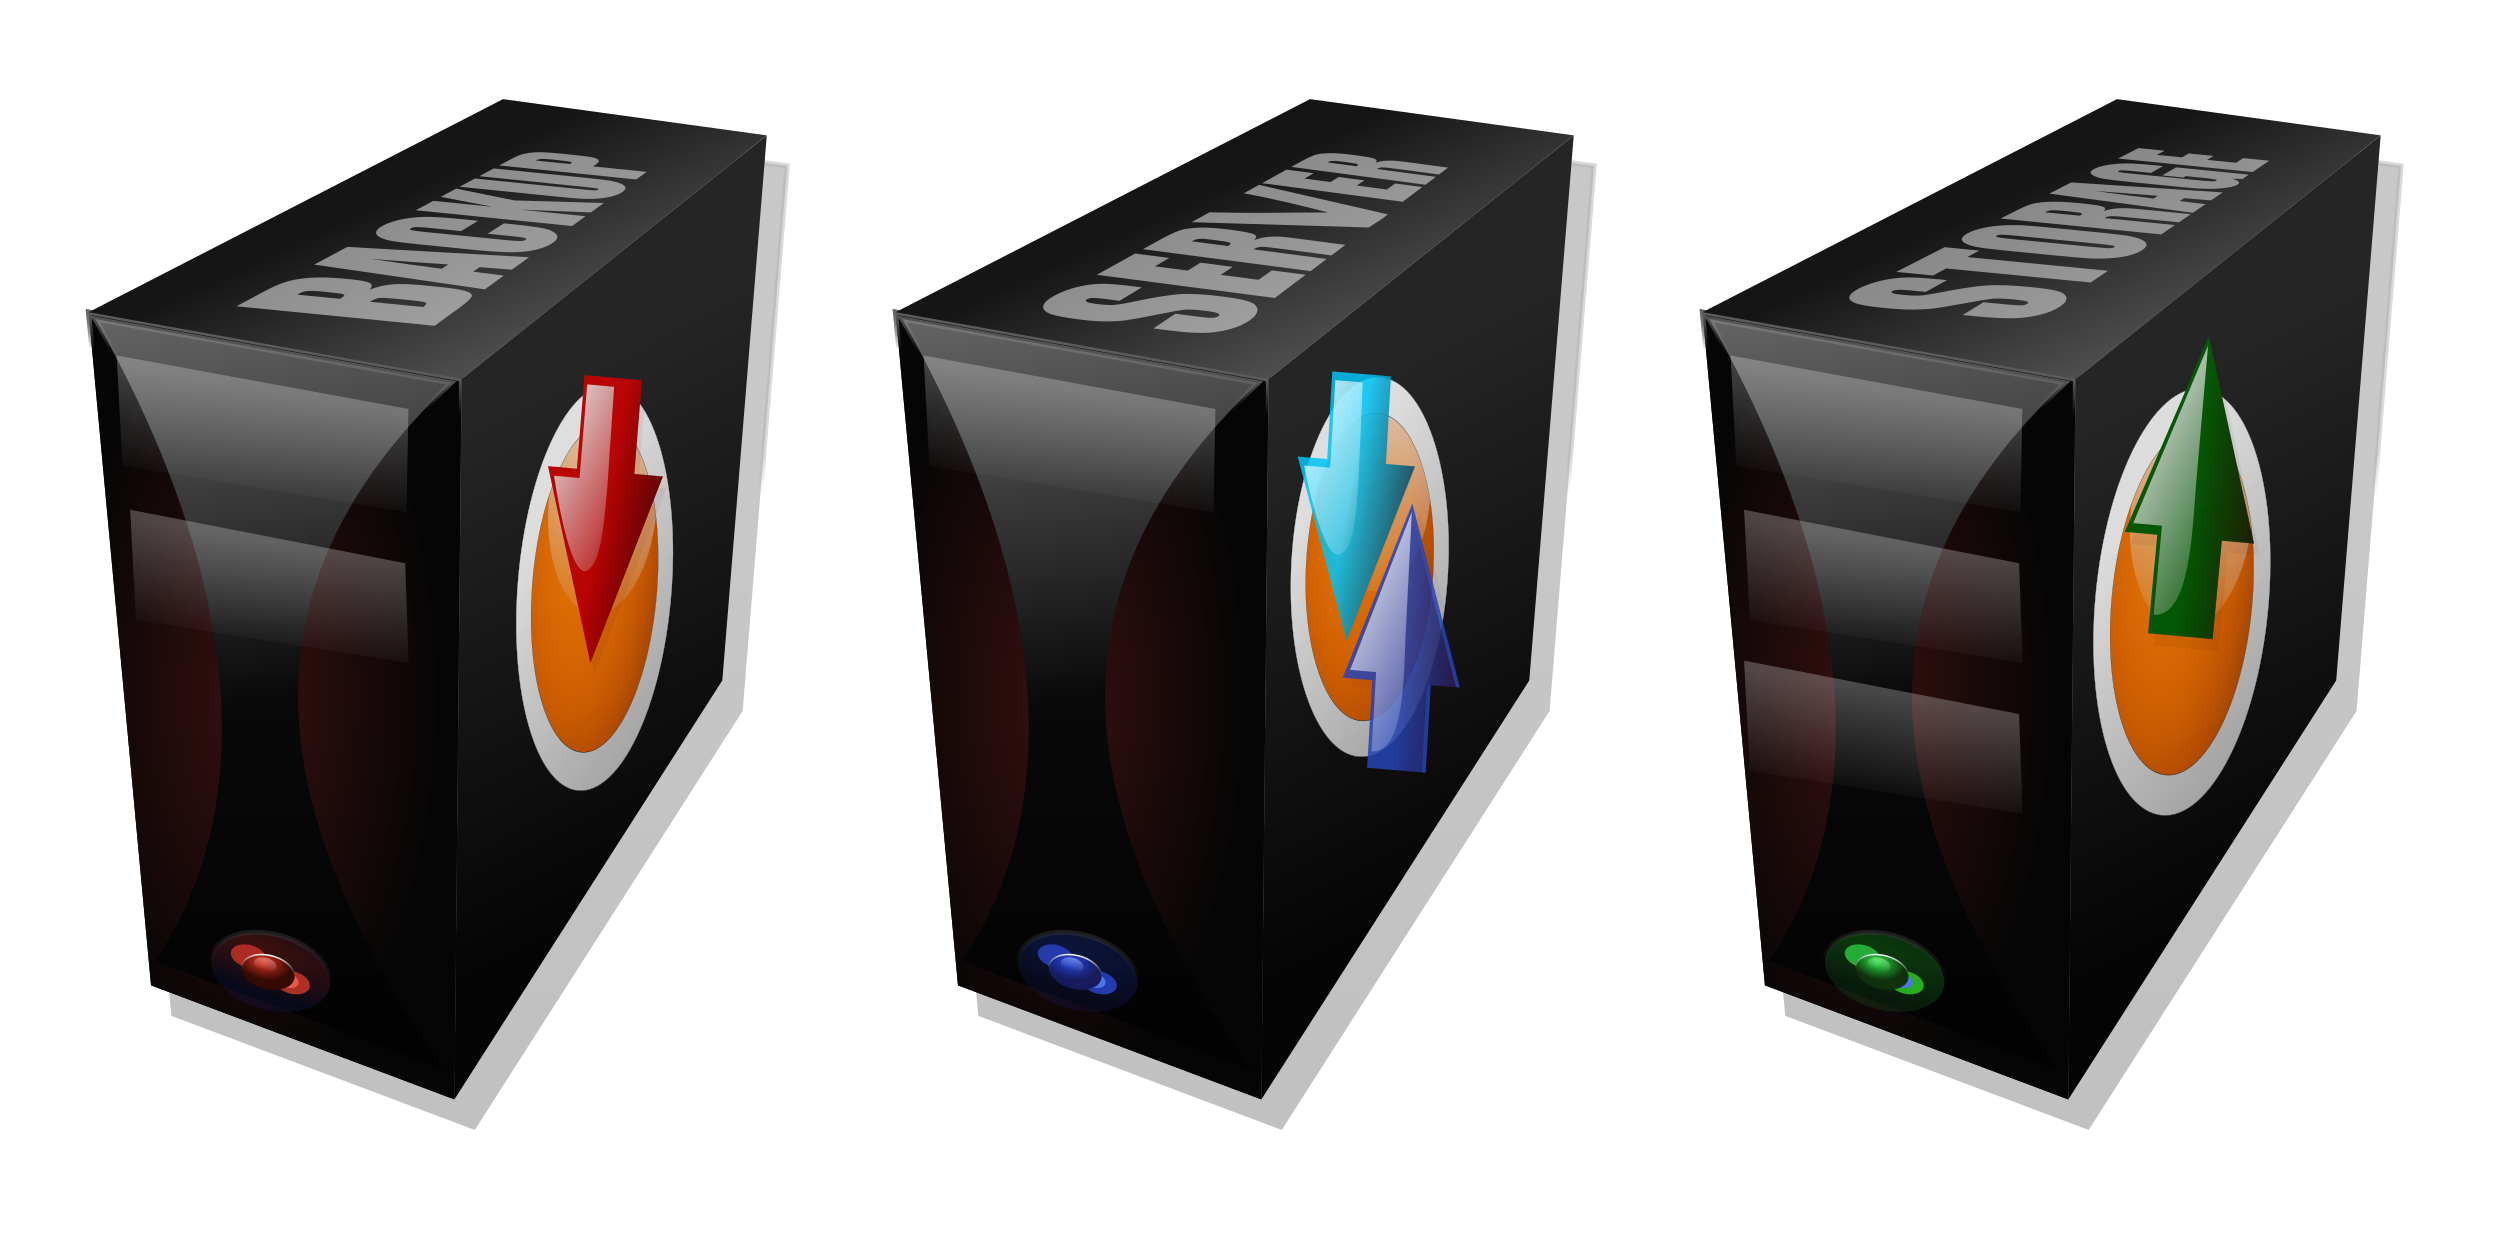 <?xml version="1.0" encoding="UTF-8" standalone="no"?>
<!-- Created with Inkscape (http://www.inkscape.org/) -->

<svg
   xmlns:dc="http://purl.org/dc/elements/1.1/"
   xmlns:cc="http://creativecommons.org/ns#"
   xmlns:rdf="http://www.w3.org/1999/02/22-rdf-syntax-ns#"
   xmlns:svg="http://www.w3.org/2000/svg"
   xmlns="http://www.w3.org/2000/svg"
   xmlns:xlink="http://www.w3.org/1999/xlink"
   xmlns:sodipodi="http://sodipodi.sourceforge.net/DTD/sodipodi-0.dtd"
   xmlns:inkscape="http://www.inkscape.org/namespaces/inkscape"
   width="130mm"
   height="65mm"
   viewBox="0 0 130 65"
   version="1.1"
   id="svg8124"
   inkscape:version="0.92.1 r15371"
   sodipodi:docname="servers_icons.svg">
  <defs
     id="defs8118">
    <linearGradient
       inkscape:collect="always"
       xlink:href="#linearGradient3941"
       id="linearGradient7177"
       gradientUnits="userSpaceOnUse"
       gradientTransform="matrix(0.265,0,0,0.265,820.084,-580.093)"
       x1="-2589.864"
       y1="2650.006"
       x2="-2588.246"
       y2="2769.756" />
    <linearGradient
       inkscape:collect="always"
       id="linearGradient3941">
      <stop
         style="stop-color:#242424;stop-opacity:1;"
         offset="0"
         id="stop3937" />
      <stop
         style="stop-color:#050505;stop-opacity:1"
         offset="1"
         id="stop3939" />
    </linearGradient>
    <linearGradient
       inkscape:collect="always"
       xlink:href="#linearGradient3917"
       id="linearGradient7179"
       gradientUnits="userSpaceOnUse"
       gradientTransform="matrix(0.265,0,0,0.265,820.084,-580.093)"
       x1="-2606.364"
       y1="2631.506"
       x2="-2607.746"
       y2="2639.256" />
    <linearGradient
       inkscape:collect="always"
       id="linearGradient3917">
      <stop
         style="stop-color:#666666;stop-opacity:1;"
         offset="0"
         id="stop3913" />
      <stop
         style="stop-color:#666666;stop-opacity:0;"
         offset="1"
         id="stop3915" />
    </linearGradient>
    <filter
       inkscape:collect="always"
       style="color-interpolation-filters:sRGB"
       id="filter7007"
       x="-0.074"
       width="1.148"
       y="-0.05"
       height="1.101">
      <feGaussianBlur
         inkscape:collect="always"
         stdDeviation="1.091"
         id="feGaussianBlur7009" />
    </filter>
    <linearGradient
       inkscape:collect="always"
       xlink:href="#linearGradient3941"
       id="linearGradient7181"
       gradientUnits="userSpaceOnUse"
       gradientTransform="matrix(0.265,0,0,0.265,819.026,-581.68)"
       x1="-2589.864"
       y1="2650.006"
       x2="-2588.246"
       y2="2769.756" />
    <linearGradient
       inkscape:collect="always"
       xlink:href="#linearGradient3917"
       id="linearGradient7183"
       gradientUnits="userSpaceOnUse"
       gradientTransform="matrix(0.265,0,0,0.265,819.026,-581.68)"
       x1="-2606.364"
       y1="2631.506"
       x2="-2607.746"
       y2="2639.256" />
    <radialGradient
       inkscape:collect="always"
       xlink:href="#linearGradient6538"
       id="radialGradient7185"
       gradientUnits="userSpaceOnUse"
       gradientTransform="matrix(0.265,0,0,0.555,846.84,-1368.744)"
       cx="-2709.055"
       cy="2708.381"
       fx="-2709.055"
       fy="2708.381"
       r="37.184" />
    <linearGradient
       id="linearGradient6538"
       inkscape:collect="always">
      <stop
         id="stop6534"
         offset="0"
         style="stop-color:#381010;stop-opacity:1" />
      <stop
         id="stop6536"
         offset="1"
         style="stop-color:#050505;stop-opacity:1" />
    </linearGradient>
    <linearGradient
       inkscape:collect="always"
       xlink:href="#linearGradient3955"
       id="linearGradient7189"
       gradientUnits="userSpaceOnUse"
       gradientTransform="matrix(0.252,0,0,0.252,813.438,-548.978)"
       x1="-2720.25"
       y1="2624.737"
       x2="-2708.625"
       y2="2711.987" />
    <linearGradient
       inkscape:collect="always"
       id="linearGradient3955">
      <stop
         style="stop-color:#999999;stop-opacity:1;"
         offset="0"
         id="stop3951" />
      <stop
         style="stop-color:#000000;stop-opacity:1"
         offset="1"
         id="stop3953" />
    </linearGradient>
    <linearGradient
       inkscape:collect="always"
       xlink:href="#linearGradient3917"
       id="linearGradient7191"
       gradientUnits="userSpaceOnUse"
       gradientTransform="matrix(0.252,0,0,0.252,786.916,-548.978)"
       x1="-2606.364"
       y1="2631.506"
       x2="-2607.746"
       y2="2639.256" />
    <radialGradient
       inkscape:collect="always"
       xlink:href="#linearGradient7349"
       id="radialGradient7193"
       gradientUnits="userSpaceOnUse"
       gradientTransform="matrix(2.683,0.248,-0.066,0.715,-291.87,-27.316)"
       cx="175.647"
       cy="56.258"
       fx="175.647"
       fy="56.258"
       r="1.46" />
    <linearGradient
       id="linearGradient7349"
       inkscape:collect="always">
      <stop
         id="stop7345"
         offset="0"
         style="stop-color:#22df22;stop-opacity:1" />
      <stop
         id="stop7347"
         offset="1"
         style="stop-color:#175e21;stop-opacity:1" />
    </linearGradient>
    <linearGradient
       inkscape:collect="always"
       xlink:href="#linearGradient3917"
       id="linearGradient7195"
       gradientUnits="userSpaceOnUse"
       gradientTransform="matrix(0.874,0,0,0.874,22.229,7.195)"
       x1="176.109"
       y1="55.949"
       x2="176.243"
       y2="56.968" />
    <filter
       inkscape:collect="always"
       style="color-interpolation-filters:sRGB"
       id="filter6456"
       x="-0.223"
       width="1.447"
       y="-0.361"
       height="1.723">
      <feGaussianBlur
         inkscape:collect="always"
         stdDeviation="0.261"
         id="feGaussianBlur6458" />
    </filter>
    <filter
       inkscape:collect="always"
       style="color-interpolation-filters:sRGB"
       id="filter6284"
       x="-0.437"
       width="1.874"
       y="-0.707"
       height="2.414">
      <feGaussianBlur
         inkscape:collect="always"
         stdDeviation="0.218"
         id="feGaussianBlur6286" />
    </filter>
    <radialGradient
       inkscape:collect="always"
       xlink:href="#linearGradient7355"
       id="radialGradient7197"
       gradientUnits="userSpaceOnUse"
       gradientTransform="matrix(1,0,0,0.633,-11.397,72.758)"
       cx="175.647"
       cy="56.258"
       fx="175.647"
       fy="56.258"
       r="1.46" />
    <linearGradient
       id="linearGradient7355"
       inkscape:collect="always">
      <stop
         id="stop7351"
         offset="0"
         style="stop-color:#22df3e;stop-opacity:1" />
      <stop
         id="stop7353"
         offset="1"
         style="stop-color:#10310c;stop-opacity:1" />
    </linearGradient>
    <linearGradient
       inkscape:collect="always"
       xlink:href="#linearGradient6504"
       id="linearGradient7199"
       gradientUnits="userSpaceOnUse"
       gradientTransform="matrix(0.874,0,0,0.874,10.832,59.048)"
       x1="176.109"
       y1="55.949"
       x2="176.243"
       y2="56.968" />
    <linearGradient
       id="linearGradient6504"
       inkscape:collect="always">
      <stop
         id="stop6500"
         offset="0"
         style="stop-color:#f9f9f9;stop-opacity:1" />
      <stop
         id="stop6502"
         offset="1"
         style="stop-color:#666666;stop-opacity:0;" />
    </linearGradient>
    <linearGradient
       inkscape:collect="always"
       xlink:href="#linearGradient6066"
       id="linearGradient7201"
       gradientUnits="userSpaceOnUse"
       gradientTransform="translate(-11.397,51.853)"
       x1="175.771"
       y1="55.083"
       x2="175.771"
       y2="56.938" />
    <linearGradient
       inkscape:collect="always"
       id="linearGradient6066">
      <stop
         style="stop-color:#ffffff;stop-opacity:1;"
         offset="0"
         id="stop6062" />
      <stop
         style="stop-color:#ffffff;stop-opacity:0;"
         offset="1"
         id="stop6064" />
    </linearGradient>
    <linearGradient
       inkscape:collect="always"
       xlink:href="#linearGradient6512"
       id="linearGradient7203"
       gradientUnits="userSpaceOnUse"
       gradientTransform="translate(-74.1,91.807)"
       x1="215.541"
       y1="14.203"
       x2="224.282"
       y2="33.22" />
    <linearGradient
       inkscape:collect="always"
       id="linearGradient6512">
      <stop
         style="stop-color:#151515;stop-opacity:1"
         offset="0"
         id="stop6508" />
      <stop
         style="stop-color:#8c8c8c;stop-opacity:1"
         offset="1"
         id="stop6510" />
    </linearGradient>
    <linearGradient
       inkscape:collect="always"
       xlink:href="#linearGradient6530"
       id="linearGradient7205"
       gradientUnits="userSpaceOnUse"
       gradientTransform="translate(-74.1,91.807)"
       x1="214.991"
       y1="28.241"
       x2="226.747"
       y2="51.203" />
    <linearGradient
       inkscape:collect="always"
       id="linearGradient6530">
      <stop
         style="stop-color:#252525;stop-opacity:1"
         offset="0"
         id="stop6526" />
      <stop
         style="stop-color:#040404;stop-opacity:1"
         offset="1"
         id="stop6528" />
    </linearGradient>
    <linearGradient
       inkscape:collect="always"
       xlink:href="#linearGradient6066"
       id="linearGradient7223"
       gradientUnits="userSpaceOnUse"
       gradientTransform="matrix(0.262,0.039,0,0.265,738.14,-513.88)"
       x1="-2342.661"
       y1="2727.568"
       x2="-2343.283"
       y2="2749.488" />
    <linearGradient
       inkscape:collect="always"
       xlink:href="#linearGradient6066"
       id="linearGradient7225"
       gradientUnits="userSpaceOnUse"
       gradientTransform="matrix(0.262,0.039,0,0.265,738.842,-505.86)"
       x1="-2342.661"
       y1="2727.568"
       x2="-2343.283"
       y2="2749.488" />
    <filter
       inkscape:collect="always"
       id="filter5381">
      <feGaussianBlur
         inkscape:collect="always"
         stdDeviation="2.719"
         id="feGaussianBlur5383" />
    </filter>
    <linearGradient
       inkscape:collect="always"
       xlink:href="#linearGradient5395"
       id="linearGradient7313"
       gradientUnits="userSpaceOnUse"
       x1="-1968.032"
       y1="1906.766"
       x2="-1900.734"
       y2="2008.06" />
    <linearGradient
       inkscape:collect="always"
       id="linearGradient5395">
      <stop
         style="stop-color:#ffffff;stop-opacity:1;"
         offset="0"
         id="stop5397" />
      <stop
         style="stop-color:#999999;stop-opacity:1"
         offset="1"
         id="stop5399" />
    </linearGradient>
    <radialGradient
       inkscape:collect="always"
       xlink:href="#linearGradient7892"
       id="radialGradient7315"
       gradientUnits="userSpaceOnUse"
       gradientTransform="matrix(1.47,-0.044,0.052,1.732,821.364,-1493.549)"
       cx="-1962.481"
       cy="1922.164"
       fx="-1962.481"
       fy="1922.164"
       r="41.012" />
    <linearGradient
       inkscape:collect="always"
       id="linearGradient7892">
      <stop
         style="stop-color:#ff8300;stop-opacity:1"
         offset="0"
         id="stop7894" />
      <stop
         style="stop-color:#ff6600;stop-opacity:0;"
         offset="1"
         id="stop7896" />
    </linearGradient>
    <radialGradient
       inkscape:collect="always"
       xlink:href="#linearGradient7892"
       id="radialGradient7317"
       gradientUnits="userSpaceOnUse"
       gradientTransform="matrix(1.47,-0.044,0.052,1.732,821.364,-1493.549)"
       cx="-1962.481"
       cy="1922.164"
       fx="-1962.481"
       fy="1922.164"
       r="41.012" />
    <radialGradient
       inkscape:collect="always"
       xlink:href="#linearGradient7892"
       id="radialGradient7319"
       gradientUnits="userSpaceOnUse"
       gradientTransform="matrix(1.47,-0.044,0.052,1.732,821.364,-1493.549)"
       cx="-1962.481"
       cy="1922.164"
       fx="-1962.481"
       fy="1922.164"
       r="41.012" />
    <linearGradient
       inkscape:collect="always"
       xlink:href="#linearGradient6066"
       id="linearGradient7321"
       gradientUnits="userSpaceOnUse"
       x1="-1964.29"
       y1="1868.069"
       x2="-1965.707"
       y2="1986.741" />
    <linearGradient
       inkscape:collect="always"
       xlink:href="#linearGradient5395"
       id="linearGradient7323"
       gradientUnits="userSpaceOnUse"
       gradientTransform="translate(-606.448,83.904)"
       x1="-1968.032"
       y1="1906.766"
       x2="-1900.734"
       y2="2008.06" />
    <filter
       inkscape:collect="always"
       id="filter10156">
      <feGaussianBlur
         inkscape:collect="always"
         stdDeviation="0.986"
         id="feGaussianBlur10158" />
    </filter>
    <linearGradient
       inkscape:collect="always"
       xlink:href="#linearGradient9119"
       id="linearGradient7325"
       gradientUnits="userSpaceOnUse"
       gradientTransform="matrix(1,0,0,-1,-253.729,4170.364)"
       x1="-2202.781"
       y1="1990.004"
       x2="-2253.112"
       y2="1992.461" />
    <linearGradient
       inkscape:collect="always"
       id="linearGradient9119">
      <stop
         style="stop-color:#2b0000;stop-opacity:1;"
         offset="0"
         id="stop9121" />
      <stop
         style="stop-color:#2b0000;stop-opacity:0;"
         offset="1"
         id="stop9123" />
    </linearGradient>
    <linearGradient
       inkscape:collect="always"
       xlink:href="#linearGradient6066"
       id="linearGradient7327"
       gradientUnits="userSpaceOnUse"
       x1="-2535.04"
       y1="2152.964"
       x2="-2485.492"
       y2="2199.669" />
    <linearGradient
       inkscape:collect="always"
       xlink:href="#linearGradient6066"
       id="linearGradient7331"
       gradientUnits="userSpaceOnUse"
       gradientTransform="matrix(0.262,0.039,0,0.265,738.842,-498.017)"
       x1="-2342.661"
       y1="2727.568"
       x2="-2343.283"
       y2="2749.488" />
    <linearGradient
       inkscape:collect="always"
       xlink:href="#linearGradient3941"
       id="linearGradient7069"
       gradientUnits="userSpaceOnUse"
       gradientTransform="matrix(0.265,0,0,0.265,778.524,-580.093)"
       x1="-2589.864"
       y1="2650.006"
       x2="-2588.246"
       y2="2769.756" />
    <linearGradient
       inkscape:collect="always"
       xlink:href="#linearGradient3917"
       id="linearGradient7071"
       gradientUnits="userSpaceOnUse"
       gradientTransform="matrix(0.265,0,0,0.265,778.524,-580.093)"
       x1="-2606.364"
       y1="2631.506"
       x2="-2607.746"
       y2="2639.256" />
    <linearGradient
       inkscape:collect="always"
       xlink:href="#linearGradient3941"
       id="linearGradient7073"
       gradientUnits="userSpaceOnUse"
       gradientTransform="matrix(0.265,0,0,0.265,777.465,-581.68)"
       x1="-2589.864"
       y1="2650.006"
       x2="-2588.246"
       y2="2769.756" />
    <linearGradient
       inkscape:collect="always"
       xlink:href="#linearGradient3917"
       id="linearGradient7075"
       gradientUnits="userSpaceOnUse"
       gradientTransform="matrix(0.265,0,0,0.265,777.465,-581.68)"
       x1="-2606.364"
       y1="2631.506"
       x2="-2607.746"
       y2="2639.256" />
    <radialGradient
       inkscape:collect="always"
       xlink:href="#linearGradient6538"
       id="radialGradient7077"
       gradientUnits="userSpaceOnUse"
       gradientTransform="matrix(0.265,0,0,0.555,805.28,-1368.744)"
       cx="-2709.055"
       cy="2708.381"
       fx="-2709.055"
       fy="2708.381"
       r="37.184" />
    <linearGradient
       inkscape:collect="always"
       xlink:href="#linearGradient3955"
       id="linearGradient7081"
       gradientUnits="userSpaceOnUse"
       gradientTransform="matrix(0.252,0,0,0.252,771.877,-548.978)"
       x1="-2720.25"
       y1="2624.737"
       x2="-2708.625"
       y2="2711.987" />
    <linearGradient
       inkscape:collect="always"
       xlink:href="#linearGradient3917"
       id="linearGradient7083"
       gradientUnits="userSpaceOnUse"
       gradientTransform="matrix(0.252,0,0,0.252,745.355,-548.978)"
       x1="-2606.364"
       y1="2631.506"
       x2="-2607.746"
       y2="2639.256" />
    <radialGradient
       inkscape:collect="always"
       xlink:href="#linearGradient6056"
       id="radialGradient7085"
       gradientUnits="userSpaceOnUse"
       gradientTransform="matrix(2.683,0.248,-0.066,0.715,-291.87,-27.316)"
       cx="175.647"
       cy="56.258"
       fx="175.647"
       fy="56.258"
       r="1.46" />
    <linearGradient
       inkscape:collect="always"
       id="linearGradient6056">
      <stop
         style="stop-color:#2246df;stop-opacity:1"
         offset="0"
         id="stop6052" />
      <stop
         style="stop-color:#171b5e;stop-opacity:1"
         offset="1"
         id="stop6054" />
    </linearGradient>
    <radialGradient
       inkscape:collect="always"
       xlink:href="#linearGradient6056"
       id="radialGradient7089"
       gradientUnits="userSpaceOnUse"
       gradientTransform="matrix(1,0,0,0.633,-51.457,83.823)"
       cx="175.647"
       cy="56.258"
       fx="175.647"
       fy="56.258"
       r="1.46" />
    <linearGradient
       inkscape:collect="always"
       xlink:href="#linearGradient6504"
       id="linearGradient7091"
       gradientUnits="userSpaceOnUse"
       gradientTransform="matrix(0.874,0,0,0.874,-29.228,70.114)"
       x1="176.109"
       y1="55.949"
       x2="176.243"
       y2="56.968" />
    <linearGradient
       inkscape:collect="always"
       xlink:href="#linearGradient6066"
       id="linearGradient7093"
       gradientUnits="userSpaceOnUse"
       gradientTransform="translate(-51.457,62.918)"
       x1="175.771"
       y1="55.083"
       x2="175.771"
       y2="56.938" />
    <linearGradient
       inkscape:collect="always"
       xlink:href="#linearGradient6512"
       id="linearGradient7095"
       gradientUnits="userSpaceOnUse"
       gradientTransform="translate(-115.661,91.807)"
       x1="215.541"
       y1="14.203"
       x2="224.282"
       y2="33.22" />
    <linearGradient
       inkscape:collect="always"
       xlink:href="#linearGradient6530"
       id="linearGradient7097"
       gradientUnits="userSpaceOnUse"
       gradientTransform="translate(-115.661,91.807)"
       x1="214.991"
       y1="28.241"
       x2="226.747"
       y2="51.203" />
    <linearGradient
       inkscape:collect="always"
       xlink:href="#linearGradient6066"
       id="linearGradient7115"
       gradientUnits="userSpaceOnUse"
       gradientTransform="matrix(0.262,0.039,0,0.265,696.58,-513.88)"
       x1="-2342.661"
       y1="2727.568"
       x2="-2343.283"
       y2="2749.488" />
    <radialGradient
       inkscape:collect="always"
       xlink:href="#linearGradient7892"
       id="radialGradient7267"
       gradientUnits="userSpaceOnUse"
       gradientTransform="matrix(1.47,-0.044,0.052,1.732,821.364,-1493.549)"
       cx="-1962.481"
       cy="1922.164"
       fx="-1962.481"
       fy="1922.164"
       r="41.012" />
    <radialGradient
       inkscape:collect="always"
       xlink:href="#linearGradient7892"
       id="radialGradient7269"
       gradientUnits="userSpaceOnUse"
       gradientTransform="matrix(1.47,-0.044,0.052,1.732,821.364,-1493.549)"
       cx="-1962.481"
       cy="1922.164"
       fx="-1962.481"
       fy="1922.164"
       r="41.012" />
    <radialGradient
       inkscape:collect="always"
       xlink:href="#linearGradient7892"
       id="radialGradient7271"
       gradientUnits="userSpaceOnUse"
       gradientTransform="matrix(1.47,-0.044,0.052,1.732,821.364,-1493.549)"
       cx="-1962.481"
       cy="1922.164"
       fx="-1962.481"
       fy="1922.164"
       r="41.012" />
    <linearGradient
       inkscape:collect="always"
       xlink:href="#linearGradient9119"
       id="linearGradient7277"
       gradientUnits="userSpaceOnUse"
       gradientTransform="matrix(0.339,0.029,0.048,-0.822,-2225.82,4324.258)"
       x1="-2202.781"
       y1="1990.004"
       x2="-2253.112"
       y2="1992.461" />
    <linearGradient
       inkscape:collect="always"
       xlink:href="#linearGradient6066"
       id="linearGradient7279"
       gradientUnits="userSpaceOnUse"
       gradientTransform="matrix(0.339,0.029,-0.048,0.822,-1939.885,901.992)"
       x1="-2535.04"
       y1="2152.964"
       x2="-2485.492"
       y2="2199.669" />
    <linearGradient
       inkscape:collect="always"
       xlink:href="#linearGradient6066"
       id="linearGradient7281"
       gradientUnits="userSpaceOnUse"
       gradientTransform="matrix(0.339,0.029,-0.048,0.822,-2044.376,1017.743)"
       x1="-2278.298"
       y1="1963.116"
       x2="-2236.225"
       y2="2006.622" />
    <linearGradient
       inkscape:collect="always"
       xlink:href="#linearGradient9119"
       id="linearGradient7283"
       gradientUnits="userSpaceOnUse"
       gradientTransform="matrix(0.339,0.029,-0.048,0.822,-2044.376,1017.743)"
       x1="-2204.405"
       y1="2006.249"
       x2="-2253.112"
       y2="1992.461" />
    <linearGradient
       inkscape:collect="always"
       xlink:href="#linearGradient3941"
       id="linearGradient6998"
       gradientUnits="userSpaceOnUse"
       gradientTransform="matrix(0.265,0,0,0.265,736.161,-580.093)"
       x1="-2589.864"
       y1="2650.006"
       x2="-2588.246"
       y2="2769.756" />
    <linearGradient
       inkscape:collect="always"
       xlink:href="#linearGradient3917"
       id="linearGradient7000"
       gradientUnits="userSpaceOnUse"
       gradientTransform="matrix(0.265,0,0,0.265,736.161,-580.093)"
       x1="-2606.364"
       y1="2631.506"
       x2="-2607.746"
       y2="2639.256" />
    <linearGradient
       inkscape:collect="always"
       xlink:href="#linearGradient3941"
       id="linearGradient6677"
       gradientUnits="userSpaceOnUse"
       gradientTransform="matrix(0.265,0,0,0.265,735.103,-581.68)"
       x1="-2589.864"
       y1="2650.006"
       x2="-2588.246"
       y2="2769.756" />
    <linearGradient
       inkscape:collect="always"
       xlink:href="#linearGradient3917"
       id="linearGradient6679"
       gradientUnits="userSpaceOnUse"
       gradientTransform="matrix(0.265,0,0,0.265,735.103,-581.68)"
       x1="-2606.364"
       y1="2631.506"
       x2="-2607.746"
       y2="2639.256" />
    <radialGradient
       inkscape:collect="always"
       xlink:href="#linearGradient6538"
       id="radialGradient6681"
       gradientUnits="userSpaceOnUse"
       gradientTransform="matrix(0.265,0,0,0.555,762.917,-1368.744)"
       cx="-2709.055"
       cy="2708.381"
       fx="-2709.055"
       fy="2708.381"
       r="37.184" />
    <linearGradient
       inkscape:collect="always"
       xlink:href="#linearGradient3955"
       id="linearGradient6685"
       gradientUnits="userSpaceOnUse"
       gradientTransform="matrix(0.252,0,0,0.252,729.515,-548.978)"
       x1="-2720.25"
       y1="2624.737"
       x2="-2708.625"
       y2="2711.987" />
    <linearGradient
       inkscape:collect="always"
       xlink:href="#linearGradient3917"
       id="linearGradient6687"
       gradientUnits="userSpaceOnUse"
       gradientTransform="matrix(0.252,0,0,0.252,702.993,-548.978)"
       x1="-2606.364"
       y1="2631.506"
       x2="-2607.746"
       y2="2639.256" />
    <radialGradient
       inkscape:collect="always"
       xlink:href="#linearGradient7343"
       id="radialGradient6689"
       gradientUnits="userSpaceOnUse"
       gradientTransform="matrix(2.683,0.248,-0.066,0.715,-291.87,-27.316)"
       cx="175.647"
       cy="56.258"
       fx="175.647"
       fy="56.258"
       r="1.46" />
    <linearGradient
       id="linearGradient7343"
       inkscape:collect="always">
      <stop
         id="stop7339"
         offset="0"
         style="stop-color:#df3422;stop-opacity:1" />
      <stop
         id="stop7341"
         offset="1"
         style="stop-color:#171b5e;stop-opacity:1" />
    </linearGradient>
    <radialGradient
       inkscape:collect="always"
       xlink:href="#linearGradient7337"
       id="radialGradient6693"
       gradientUnits="userSpaceOnUse"
       gradientTransform="matrix(1,0,0,0.633,-92.29,95.103)"
       cx="175.647"
       cy="56.258"
       fx="175.647"
       fy="56.258"
       r="1.46" />
    <linearGradient
       id="linearGradient7337"
       inkscape:collect="always">
      <stop
         id="stop7333"
         offset="0"
         style="stop-color:#df3422;stop-opacity:1" />
      <stop
         id="stop7335"
         offset="1"
         style="stop-color:#350a03;stop-opacity:1" />
    </linearGradient>
    <linearGradient
       inkscape:collect="always"
       xlink:href="#linearGradient6504"
       id="linearGradient6695"
       gradientUnits="userSpaceOnUse"
       gradientTransform="matrix(0.874,0,0,0.874,-70.061,81.393)"
       x1="176.109"
       y1="55.949"
       x2="176.243"
       y2="56.968" />
    <linearGradient
       inkscape:collect="always"
       xlink:href="#linearGradient6066"
       id="linearGradient6697"
       gradientUnits="userSpaceOnUse"
       gradientTransform="translate(-92.29,74.197)"
       x1="175.771"
       y1="55.083"
       x2="175.771"
       y2="56.938" />
    <linearGradient
       inkscape:collect="always"
       xlink:href="#linearGradient6512"
       id="linearGradient6699"
       gradientUnits="userSpaceOnUse"
       gradientTransform="translate(-158.023,91.807)"
       x1="215.541"
       y1="14.203"
       x2="224.282"
       y2="33.22" />
    <linearGradient
       inkscape:collect="always"
       xlink:href="#linearGradient6530"
       id="linearGradient6701"
       gradientUnits="userSpaceOnUse"
       gradientTransform="translate(-158.023,91.807)"
       x1="214.991"
       y1="28.241"
       x2="226.747"
       y2="51.203" />
    <radialGradient
       inkscape:collect="always"
       xlink:href="#linearGradient7892"
       id="radialGradient6705"
       gradientUnits="userSpaceOnUse"
       gradientTransform="matrix(1.47,-0.044,0.052,1.732,821.364,-1493.549)"
       cx="-1962.481"
       cy="1922.164"
       fx="-1962.481"
       fy="1922.164"
       r="41.012" />
    <radialGradient
       inkscape:collect="always"
       xlink:href="#linearGradient7892"
       id="radialGradient6707"
       gradientUnits="userSpaceOnUse"
       gradientTransform="matrix(1.47,-0.044,0.052,1.732,821.364,-1493.549)"
       cx="-1962.481"
       cy="1922.164"
       fx="-1962.481"
       fy="1922.164"
       r="41.012" />
    <radialGradient
       inkscape:collect="always"
       xlink:href="#linearGradient7892"
       id="radialGradient6709"
       gradientUnits="userSpaceOnUse"
       gradientTransform="matrix(1.47,-0.044,0.052,1.732,821.364,-1493.549)"
       cx="-1962.481"
       cy="1922.164"
       fx="-1962.481"
       fy="1922.164"
       r="41.012" />
    <linearGradient
       inkscape:collect="always"
       xlink:href="#linearGradient6066"
       id="linearGradient6715"
       gradientUnits="userSpaceOnUse"
       gradientTransform="translate(-211.186,145.393)"
       x1="-2278.298"
       y1="1963.116"
       x2="-2236.225"
       y2="2006.622" />
    <linearGradient
       inkscape:collect="always"
       xlink:href="#linearGradient9119"
       id="linearGradient6717"
       gradientUnits="userSpaceOnUse"
       gradientTransform="translate(-211.186,145.393)"
       x1="-2204.405"
       y1="2006.249"
       x2="-2253.112"
       y2="1992.461" />
    <linearGradient
       inkscape:collect="always"
       xlink:href="#linearGradient6066"
       id="linearGradient6719"
       gradientUnits="userSpaceOnUse"
       gradientTransform="matrix(0.262,0.039,0,0.265,654.218,-513.88)"
       x1="-2342.661"
       y1="2727.568"
       x2="-2343.283"
       y2="2749.488" />
    <linearGradient
       inkscape:collect="always"
       xlink:href="#linearGradient6066"
       id="linearGradient6721"
       gradientUnits="userSpaceOnUse"
       gradientTransform="matrix(0.262,0.039,0,0.265,654.919,-505.86)"
       x1="-2342.661"
       y1="2727.568"
       x2="-2343.283"
       y2="2749.488" />
    <linearGradient
       inkscape:collect="always"
       xlink:href="#linearGradient3917"
       id="linearGradient9369"
       gradientUnits="userSpaceOnUse"
       gradientTransform="matrix(0.265,0,0,0.265,735.103,-581.68)"
       x1="-2606.364"
       y1="2631.506"
       x2="-2607.746"
       y2="2639.256" />
    <linearGradient
       inkscape:collect="always"
       xlink:href="#linearGradient3917"
       id="linearGradient9371"
       gradientUnits="userSpaceOnUse"
       gradientTransform="matrix(0.874,0,0,0.874,22.229,7.195)"
       x1="176.109"
       y1="55.949"
       x2="176.243"
       y2="56.968" />
    <linearGradient
       inkscape:collect="always"
       xlink:href="#linearGradient5395"
       id="linearGradient9373"
       gradientUnits="userSpaceOnUse"
       x1="-1968.032"
       y1="1906.766"
       x2="-1900.734"
       y2="2008.06" />
    <linearGradient
       inkscape:collect="always"
       xlink:href="#linearGradient6066"
       id="linearGradient9375"
       gradientUnits="userSpaceOnUse"
       x1="-1964.29"
       y1="1868.069"
       x2="-1965.707"
       y2="1986.741" />
    <linearGradient
       inkscape:collect="always"
       xlink:href="#linearGradient5395"
       id="linearGradient9377"
       gradientUnits="userSpaceOnUse"
       gradientTransform="translate(-606.448,83.904)"
       x1="-1968.032"
       y1="1906.766"
       x2="-1900.734"
       y2="2008.06" />
    <linearGradient
       inkscape:collect="always"
       xlink:href="#linearGradient3917"
       id="linearGradient9379"
       gradientUnits="userSpaceOnUse"
       gradientTransform="matrix(0.265,0,0,0.265,777.465,-581.68)"
       x1="-2606.364"
       y1="2631.506"
       x2="-2607.746"
       y2="2639.256" />
    <linearGradient
       inkscape:collect="always"
       xlink:href="#linearGradient3917"
       id="linearGradient9381"
       gradientUnits="userSpaceOnUse"
       gradientTransform="matrix(0.874,0,0,0.874,22.229,7.195)"
       x1="176.109"
       y1="55.949"
       x2="176.243"
       y2="56.968" />
    <linearGradient
       inkscape:collect="always"
       xlink:href="#linearGradient5395"
       id="linearGradient9383"
       gradientUnits="userSpaceOnUse"
       x1="-1968.032"
       y1="1906.766"
       x2="-1900.734"
       y2="2008.06" />
    <linearGradient
       inkscape:collect="always"
       xlink:href="#linearGradient6066"
       id="linearGradient9385"
       gradientUnits="userSpaceOnUse"
       x1="-1964.29"
       y1="1868.069"
       x2="-1965.707"
       y2="1986.741" />
    <linearGradient
       inkscape:collect="always"
       xlink:href="#linearGradient5395"
       id="linearGradient9387"
       gradientUnits="userSpaceOnUse"
       gradientTransform="translate(-606.448,83.904)"
       x1="-1968.032"
       y1="1906.766"
       x2="-1900.734"
       y2="2008.06" />
    <linearGradient
       inkscape:collect="always"
       xlink:href="#linearGradient3917"
       id="linearGradient9389"
       gradientUnits="userSpaceOnUse"
       gradientTransform="matrix(0.265,0,0,0.265,819.026,-581.68)"
       x1="-2606.364"
       y1="2631.506"
       x2="-2607.746"
       y2="2639.256" />
  </defs>
  <sodipodi:namedview
     id="base"
     pagecolor="#ffffff"
     bordercolor="#666666"
     borderopacity="1.0"
     inkscape:pageopacity="0.0"
     inkscape:pageshadow="2"
     inkscape:zoom="1.979899"
     inkscape:cx="294.24433"
     inkscape:cy="254.78497"
     inkscape:document-units="mm"
     inkscape:current-layer="layer1"
     showgrid="false"
     inkscape:window-width="3200"
     inkscape:window-height="1644"
     inkscape:window-x="-16"
     inkscape:window-y="-16"
     inkscape:window-maximized="1" />
  <g
     inkscape:label="Layer 1"
     inkscape:groupmode="layer"
     id="layer1"
     transform="translate(0,-232)">
    <g
       id="g7386"
       transform="translate(-31.85,133.805)">
      <path
         inkscape:connector-curvature="0"
         id="path6992"
         d="m 59.066,104.937 -21.551,11.079 3.248,35.006 15.775,5.931 13.931,-21.788 2.313,-28.343 z"
         style="opacity:0.5;fill:url(#linearGradient6998);fill-opacity:1;stroke:url(#linearGradient7000);stroke-width:0.265px;stroke-linecap:butt;stroke-linejoin:miter;stroke-opacity:1;filter:url(#filter7007)" />
      <path
         inkscape:connector-curvature="0"
         id="path6621"
         d="m 36.456,114.429 19.395,3.478 -0.372,37.458 -15.775,-5.931 z"
         style="fill:url(#linearGradient6677);fill-opacity:1;stroke:url(#linearGradient9369);stroke-width:0.265px;stroke-linecap:butt;stroke-linejoin:miter;stroke-opacity:1" />
      <path
         inkscape:connector-curvature="0"
         style="fill:url(#radialGradient6681);fill-opacity:1;stroke:url(#linearGradient6679);stroke-width:0.265px;stroke-linecap:butt;stroke-linejoin:miter;stroke-opacity:1"
         d="m 36.456,114.429 3.248,35.006 15.775,5.931 0.372,-37.458 z m 0.352,0.358 18.494,3.317 c -11.495,10.868 -9.564,22.39 -0.354,35.718 l -15.042,-5.655 c 4.728,-6.874 5.474,-18.208 -3.097,-33.379 z"
         id="path6623" />
      <path
         inkscape:connector-curvature="0"
         id="path6625"
         d="m 36.808,114.787 18.494,3.317 c -11.495,10.868 -9.564,22.39 -0.355,35.717 l -15.042,-5.655 c 4.728,-6.874 5.473,-18.208 -3.098,-33.379 z"
         style="opacity:0.6;fill:url(#linearGradient6685);fill-opacity:1;stroke:url(#linearGradient6687);stroke-width:0.252px;stroke-linecap:butt;stroke-linejoin:miter;stroke-opacity:1"
         sodipodi:nodetypes="ccccc" />
      <ellipse
         ry="0.867"
         rx="1.403"
         cy="56.985"
         cx="176.042"
         id="ellipse6627"
         style="opacity:0.5;fill:url(#radialGradient6689);fill-opacity:1;stroke:url(#linearGradient9371);stroke-width:0.116;stroke-miterlimit:4;stroke-dasharray:none;filter:url(#filter6456)"
         transform="matrix(2.177,0.601,-0.601,2.177,-303.066,-81.112)" />
      <ellipse
         transform="matrix(1.511,0.417,-0.417,1.511,-192.886,-8.705)"
         style="fill:#ac3025;fill-opacity:1;stroke:none;stroke-width:0.049;stroke-miterlimit:4;stroke-dasharray:none;filter:url(#filter6284)"
         id="ellipse6629"
         cx="174.365"
         cy="56.442"
         rx="0.6"
         ry="0.371" />
      <ellipse
         ry="0.371"
         rx="0.6"
         cy="56.442"
         cx="174.365"
         id="ellipse6631"
         style="fill:#ac2c25;fill-opacity:1;stroke:none;stroke-width:0.049;stroke-miterlimit:4;stroke-dasharray:none;filter:url(#filter6284)"
         transform="matrix(1.511,0.417,-0.417,1.511,-195.154,-10.079)" />
      <ellipse
         transform="matrix(0.974,0.269,-0.269,0.974,-107.858,47.303)"
         style="opacity:1;fill:#ed574a;fill-opacity:1;stroke:none;stroke-width:0.049;stroke-miterlimit:4;stroke-dasharray:none;filter:url(#filter6284)"
         id="ellipse6633"
         cx="174.365"
         cy="56.442"
         rx="0.6"
         ry="0.371" />
      <ellipse
         style="fill:url(#radialGradient6693);fill-opacity:1;stroke:url(#linearGradient6695);stroke-width:0.08;stroke-miterlimit:4;stroke-dasharray:none"
         id="ellipse6635"
         cx="83.752"
         cy="131.183"
         rx="1.403"
         ry="0.867"
         transform="rotate(15.442)" />
      <ellipse
         ry="0.371"
         rx="0.6"
         cy="130.864"
         cx="83.492"
         id="ellipse6637"
         style="fill:url(#linearGradient6697);fill-opacity:1;stroke:none;stroke-width:0.049;stroke-miterlimit:4;stroke-dasharray:none"
         transform="rotate(15.442)" />
      <path
         style="fill:url(#linearGradient6699);fill-opacity:1;stroke:none;stroke-width:0.265px;stroke-linecap:butt;stroke-linejoin:miter;stroke-opacity:1"
         d="m 55.851,117.908 15.872,-12.673 -13.716,-1.885 -21.551,11.079 19.395,3.478"
         id="path6639"
         inkscape:connector-curvature="0" />
      <path
         style="fill:url(#linearGradient6701);fill-opacity:1;stroke:none;stroke-width:0.265px;stroke-linecap:butt;stroke-linejoin:miter;stroke-opacity:1"
         d="m 55.851,117.908 15.872,-12.673 -2.313,28.343 -13.932,21.788 z"
         id="path6641"
         inkscape:connector-curvature="0" />
      <g
         style="opacity:0.85"
         transform="matrix(0.088,0.008,-0.019,0.233,326.458,-320.793)"
         id="g6669">
        <g
           id="g6657">
          <circle
             r="41.012"
             cy="1933.417"
             cx="-1954.443"
             transform="matrix(1.04,0,0,1.04,-524.342,16.562)"
             id="circle6643"
             style="opacity:0.207;fill:#000000;fill-opacity:1;stroke:none;stroke-width:8.6;stroke-linecap:round;stroke-linejoin:round;stroke-miterlimit:4;stroke-dasharray:none;stroke-opacity:1;filter:url(#filter5381)" />
          <circle
             r="41.012"
             cy="1933.417"
             cx="-1954.443"
             transform="translate(-606.448,83.904)"
             id="circle6645"
             style="fill:#803300;fill-opacity:1;stroke:url(#linearGradient9373);stroke-width:8.6;stroke-linecap:round;stroke-linejoin:round;stroke-miterlimit:4;stroke-dasharray:none;stroke-opacity:1" />
          <circle
             r="41.012"
             cy="1933.417"
             cx="-1954.443"
             transform="translate(-606.448,83.904)"
             id="circle6647"
             style="fill:url(#radialGradient6705);fill-opacity:1;stroke:none;stroke-width:8.6;stroke-linecap:round;stroke-linejoin:round;stroke-miterlimit:4;stroke-dasharray:none;stroke-opacity:1" />
          <circle
             r="41.012"
             cy="1933.417"
             cx="-1954.443"
             style="fill:url(#radialGradient6707);fill-opacity:1;stroke:none;stroke-width:8.6;stroke-linecap:round;stroke-linejoin:round;stroke-miterlimit:4;stroke-dasharray:none;stroke-opacity:1"
             id="circle6649"
             transform="translate(-606.448,83.904)" />
          <circle
             r="41.012"
             cy="1933.417"
             cx="-1954.443"
             transform="translate(-606.448,83.904)"
             id="circle6651"
             style="fill:url(#radialGradient6709);fill-opacity:1;stroke:none;stroke-width:8.6;stroke-linecap:round;stroke-linejoin:round;stroke-miterlimit:4;stroke-dasharray:none;stroke-opacity:1" />
          <circle
             r="41.012"
             cy="1933.417"
             cx="-1954.443"
             transform="matrix(0.775,0,0,0.587,-1045.461,864.094)"
             id="circle6653"
             style="fill:url(#linearGradient9375);fill-opacity:1;stroke:none;stroke-width:8.6;stroke-linecap:round;stroke-linejoin:round;stroke-miterlimit:4;stroke-dasharray:none;stroke-opacity:1" />
          <path
             inkscape:connector-curvature="0"
             id="path6655"
             d="m -2560.886,1971.997 c -24.965,0 -45.312,20.347 -45.312,45.312 0,24.965 20.347,45.312 45.312,45.313 24.965,0 45.312,-20.347 45.312,-45.313 0,-24.965 -20.347,-45.312 -45.312,-45.312 z m 0,8.625 c 20.312,0 36.719,16.375 36.719,36.687 0,20.312 -16.407,36.719 -36.719,36.719 -20.312,0 -36.719,-16.407 -36.719,-36.719 0,-20.312 16.407,-36.687 36.719,-36.687 z"
             style="fill:url(#linearGradient9377);fill-opacity:1;stroke:#000000;stroke-width:0.1;stroke-linecap:round;stroke-linejoin:round;stroke-miterlimit:4;stroke-dasharray:none;stroke-opacity:1" />
        </g>
        <g
           id="g6667"
           transform="translate(-95.846,-138.083)">
          <path
             inkscape:connector-curvature="0"
             style="opacity:0.242;fill:#2b0000;fill-opacity:1;fill-rule:evenodd;stroke:none;stroke-width:0.776px;stroke-linecap:butt;stroke-linejoin:miter;stroke-opacity:1;filter:url(#filter10156)"
             d="m -2461.09,2174.632 -34.276,-42.756 h 17.078 v -20.9 h 33.918 v 20.9 h 16.84 z"
             id="path6659" />
          <path
             inkscape:connector-curvature="0"
             id="path6661"
             d="m -2463.939,2172.165 -34.276,-42.756 h 17.078 v -20.9 h 33.918 v 20.9 h 16.84 z"
             style="fill:#d40000;fill-rule:evenodd;stroke:none;stroke-width:0.776px;stroke-linecap:butt;stroke-linejoin:miter;stroke-opacity:1" />
          <path
             inkscape:connector-curvature="0"
             sodipodi:nodetypes="ccccccs"
             style="fill:url(#linearGradient6715);fill-opacity:1;fill-rule:evenodd;stroke:none;stroke-width:0.776px;stroke-linecap:butt;stroke-linejoin:miter;stroke-opacity:1"
             d="m -2469.939,2151.659 c -10.168,3.168 -24.276,-20.25 -24.276,-20.25 h 15.079 v -20.9 h 15.918 l 0.808,22.082 c 0,11.738 -1.193,17.094 -7.528,19.068 z"
             id="path6663" />
          <path
             inkscape:connector-curvature="0"
             style="fill:url(#linearGradient6717);fill-opacity:1;fill-rule:evenodd;stroke:none;stroke-width:0.776px;stroke-linecap:butt;stroke-linejoin:miter;stroke-opacity:1"
             d="m -2463.939,2172.165 -34.276,-42.756 h 17.078 v -20.9 h 33.918 v 20.9 h 16.84 z"
             id="path6665" />
        </g>
      </g>
      <path
         id="path6671"
         d="m 44.139,114.124 c 0,0 1.448,-0.775 1.448,-0.775 0.438,-0.235 0.826,-0.403 1.168,-0.507 0.341,-0.104 0.765,-0.173 1.271,-0.206 0.5,-0.033 1.163,-0.008 1.993,0.074 0.561,0.056 0.909,0.119 1.047,0.192 0.14,0.072 0.147,0.188 0.021,0.35 0.405,-0.155 0.806,-0.245 1.205,-0.274 0.393,-0.029 0.899,-0.012 1.52,0.049 0,0 0.883,0.088 0.883,0.088 0.643,0.064 1.089,0.132 1.338,0.206 0.251,0.073 0.369,0.162 0.352,0.269 -0.017,0.107 -0.233,0.311 -0.656,0.618 0,0 -1.279,0.928 -1.279,0.928 0,0 -10.31,-1.013 -10.31,-1.013 m 3.163,-0.608 c 0,0 2.221,0.219 2.221,0.219 0.05,-0.033 0.09,-0.059 0.121,-0.077 0.124,-0.074 0.141,-0.127 0.053,-0.16 -0.092,-0.033 -0.431,-0.078 -1.017,-0.136 -0.309,-0.031 -0.54,-0.044 -0.691,-0.039 -0.156,0.004 -0.274,0.018 -0.355,0.042 -0.079,0.023 -0.189,0.073 -0.332,0.15 m 3.773,0.372 c 0,0 2.785,0.275 2.785,0.275 0.146,-0.11 0.19,-0.184 0.13,-0.223 -0.057,-0.04 -0.284,-0.08 -0.681,-0.119 0,0 -0.918,-0.091 -0.918,-0.091 -0.422,-0.042 -0.698,-0.054 -0.829,-0.036 -0.131,0.018 -0.293,0.082 -0.486,0.195 m -1.169,-2.853 c 0,0 9.453,0.538 9.453,0.538 0,0 -0.89,0.646 -0.89,0.646 0,0 -1.674,-0.13 -1.674,-0.13 0,0 -0.343,0.235 -0.343,0.235 0,0 1.593,0.204 1.593,0.204 0,0 -0.984,0.714 -0.984,0.714 0,0 -8.872,-1.286 -8.872,-1.286 0,0 1.718,-0.92 1.718,-0.92 m 5.25,0.912 c -1.082,-0.07 -2.412,-0.165 -3.99,-0.284 1.641,0.24 2.858,0.409 3.646,0.507 0,0 0.344,-0.223 0.344,-0.223 m 1.551,-2.271 c 0,0 -0.883,0.536 -0.883,0.536 0,0 -1.472,-0.148 -1.472,-0.148 -0.428,-0.043 -0.706,-0.064 -0.832,-0.062 -0.128,0 -0.228,0.021 -0.3,0.06 -0.081,0.045 -0.068,0.081 0.04,0.106 0.108,0.025 0.379,0.06 0.812,0.103 0,0 3.961,0.397 3.961,0.397 0.414,0.042 0.693,0.062 0.837,0.062 0.144,0 0.248,-0.022 0.312,-0.066 0.061,-0.042 0.037,-0.075 -0.07,-0.1 -0.105,-0.026 -0.389,-0.062 -0.85,-0.108 0,0 -1.057,-0.106 -1.057,-0.106 0,0 0.846,-0.539 0.846,-0.539 0,0 0.319,0.032 0.319,0.032 0.848,0.085 1.426,0.161 1.737,0.227 0.313,0.065 0.53,0.164 0.653,0.295 0.125,0.132 0.08,0.278 -0.137,0.437 -0.23,0.168 -0.54,0.296 -0.932,0.385 -0.396,0.089 -0.833,0.131 -1.31,0.126 -0.482,-0.006 -1.153,-0.051 -2.012,-0.137 0,0 -2.564,-0.257 -2.564,-0.257 -0.633,-0.063 -1.098,-0.116 -1.393,-0.159 -0.299,-0.043 -0.545,-0.106 -0.739,-0.19 -0.191,-0.084 -0.281,-0.182 -0.269,-0.293 0.009,-0.111 0.127,-0.227 0.351,-0.346 0.3,-0.16 0.668,-0.277 1.105,-0.354 0.432,-0.076 0.859,-0.11 1.283,-0.104 0.419,0.005 1.013,0.047 1.782,0.124 0,0 0.782,0.079 0.782,0.079 m -1.14,-1.673 c 0,0 3.026,0.614 3.026,0.614 0,0 4.652,0.136 4.652,0.136 0,0 -0.674,0.489 -0.674,0.489 0,0 -3.661,-0.144 -3.661,-0.144 0,0 3.388,0.342 3.388,0.342 0,0 -0.702,0.509 -0.702,0.509 0,0 -8.133,-0.82 -8.133,-0.82 0,0 0.915,-0.49 0.915,-0.49 0,0 3.084,0.312 3.084,0.312 0,0 -2.692,-0.521 -2.692,-0.521 0,0 0.798,-0.427 0.798,-0.427 m 1.957,-1.048 c 0,0 4.809,0.49 4.809,0.49 0.544,0.056 0.921,0.098 1.131,0.129 0.207,0.03 0.401,0.076 0.58,0.138 0.177,0.062 0.283,0.132 0.316,0.209 0.032,0.076 -0.013,0.159 -0.135,0.248 -0.137,0.1 -0.332,0.182 -0.587,0.244 -0.257,0.064 -0.533,0.103 -0.827,0.118 -0.296,0.015 -0.582,0.013 -0.858,-0.007 -0.279,-0.02 -0.847,-0.073 -1.704,-0.161 0,0 -4.504,-0.457 -4.504,-0.457 0,0 0.802,-0.429 0.802,-0.429 0,0 5.565,0.566 5.565,0.566 0.323,0.033 0.536,0.05 0.638,0.052 0.1,0 0.168,-0.011 0.202,-0.035 0.04,-0.027 0.016,-0.05 -0.07,-0.067 -0.088,-0.018 -0.315,-0.046 -0.681,-0.083 0,0 -5.431,-0.553 -5.431,-0.553 0,0 0.753,-0.404 0.753,-0.404 m 0.282,-0.151 c 0,0 0.711,-0.381 0.711,-0.381 0.187,-0.1 0.367,-0.172 0.541,-0.217 0.174,-0.045 0.357,-0.073 0.548,-0.084 0.191,-0.012 0.397,-0.012 0.618,0 0.219,0.011 0.54,0.038 0.965,0.082 0,0 0.591,0.06 0.591,0.06 0.433,0.044 0.734,0.086 0.903,0.124 0.169,0.039 0.268,0.088 0.296,0.148 0.029,0.06 -0.019,0.131 -0.147,0.212 0,0 -0.158,0.101 -0.158,0.101 0,0 2.797,0.286 2.797,0.286 0,0 -0.542,0.394 -0.542,0.394 0,0 -7.123,-0.727 -7.123,-0.727 m 1.9,-0.256 c 0,0 1.773,0.181 1.773,0.181 0.02,-0.01 0.037,-0.02 0.05,-0.027 0.057,-0.034 0.056,-0.062 -0.003,-0.083 -0.06,-0.022 -0.218,-0.046 -0.475,-0.072 0,0 -0.568,-0.058 -0.568,-0.058 -0.236,-0.024 -0.404,-0.032 -0.502,-0.025 -0.098,0.008 -0.19,0.036 -0.276,0.084"
         style="font-style:normal;font-weight:normal;font-size:18px;font-family:Impact;opacity:0.5;fill:#ffffff;fill-opacity:1;stroke:none;stroke-width:0.265px;stroke-linecap:butt;stroke-linejoin:miter;stroke-opacity:1"
         inkscape:connector-curvature="0" />
      <path
         sodipodi:nodetypes="ccccc"
         id="path6673"
         d="m 37.917,116.682 15.172,2.781 -0.1,5.365 -14.771,-2.408 z"
         style="opacity:0.246;fill:url(#linearGradient6719);fill-opacity:1;stroke:none;stroke-width:0.026;stroke-linecap:round;stroke-linejoin:round;stroke-miterlimit:4;stroke-opacity:1"
         inkscape:connector-curvature="0" />
      <path
         style="opacity:0.246;fill:url(#linearGradient6721);fill-opacity:1;stroke:none;stroke-width:0.026;stroke-linecap:round;stroke-linejoin:round;stroke-miterlimit:4;stroke-opacity:1"
         d="m 38.619,124.703 14.301,2.781 0.18,5.178 -14.18,-2.221 z"
         id="path6675"
         sodipodi:nodetypes="ccccc"
         inkscape:connector-curvature="0" />
    </g>
    <g
       id="g7419"
       transform="translate(-32.251,133.805)">
      <path
         style="opacity:0.5;fill:url(#linearGradient7069);fill-opacity:1;stroke:url(#linearGradient7071);stroke-width:0.265px;stroke-linecap:butt;stroke-linejoin:miter;stroke-opacity:1;filter:url(#filter7007)"
         d="m 101.428,104.937 -21.551,11.079 3.248,35.006 15.775,5.931 13.931,-21.788 2.313,-28.343 z"
         id="path7011"
         inkscape:connector-curvature="0" />
      <path
         style="fill:url(#linearGradient7073);fill-opacity:1;stroke:url(#linearGradient9379);stroke-width:0.265px;stroke-linecap:butt;stroke-linejoin:miter;stroke-opacity:1"
         d="m 78.818,114.429 19.395,3.478 -0.372,37.458 -15.775,-5.931 z"
         id="path7013"
         inkscape:connector-curvature="0" />
      <path
         id="path7015"
         d="m 78.818,114.429 3.248,35.006 15.775,5.931 0.372,-37.458 z m 0.352,0.358 18.494,3.317 c -11.495,10.868 -9.564,22.39 -0.354,35.718 l -15.042,-5.655 c 4.728,-6.874 5.474,-18.208 -3.097,-33.379 z"
         style="fill:url(#radialGradient7077);fill-opacity:1;stroke:url(#linearGradient7075);stroke-width:0.265px;stroke-linecap:butt;stroke-linejoin:miter;stroke-opacity:1"
         inkscape:connector-curvature="0" />
      <path
         sodipodi:nodetypes="ccccc"
         style="opacity:0.6;fill:url(#linearGradient7081);fill-opacity:1;stroke:url(#linearGradient7083);stroke-width:0.252px;stroke-linecap:butt;stroke-linejoin:miter;stroke-opacity:1"
         d="m 79.17,114.787 18.494,3.317 c -11.495,10.868 -9.564,22.39 -0.355,35.717 l -15.042,-5.655 c 4.728,-6.874 5.473,-18.208 -3.098,-33.379 z"
         id="path7017"
         inkscape:connector-curvature="0" />
      <ellipse
         transform="matrix(2.177,0.601,-0.601,2.177,-260.704,-81.112)"
         style="opacity:0.5;fill:url(#radialGradient7085);fill-opacity:1;stroke:url(#linearGradient9381);stroke-width:0.116;stroke-miterlimit:4;stroke-dasharray:none;filter:url(#filter6456)"
         id="ellipse7019"
         cx="176.042"
         cy="56.985"
         rx="1.403"
         ry="0.867" />
      <ellipse
         ry="0.371"
         rx="0.6"
         cy="56.442"
         cx="174.365"
         id="ellipse7021"
         style="fill:#253bac;fill-opacity:1;stroke:none;stroke-width:0.049;stroke-miterlimit:4;stroke-dasharray:none;filter:url(#filter6284)"
         transform="matrix(1.511,0.417,-0.417,1.511,-150.524,-8.705)" />
      <ellipse
         transform="matrix(1.511,0.417,-0.417,1.511,-152.791,-10.079)"
         style="fill:#253bac;fill-opacity:1;stroke:none;stroke-width:0.049;stroke-miterlimit:4;stroke-dasharray:none;filter:url(#filter6284)"
         id="ellipse7023"
         cx="174.365"
         cy="56.442"
         rx="0.6"
         ry="0.371" />
      <ellipse
         ry="0.371"
         rx="0.6"
         cy="56.442"
         cx="174.365"
         id="ellipse7025"
         style="opacity:1;fill:#4a76ed;fill-opacity:1;stroke:none;stroke-width:0.049;stroke-miterlimit:4;stroke-dasharray:none;filter:url(#filter6284)"
         transform="matrix(0.974,0.269,-0.269,0.974,-65.496,47.303)" />
      <ellipse
         transform="rotate(15.442)"
         ry="0.867"
         rx="1.403"
         cy="119.903"
         cx="124.585"
         id="ellipse7027"
         style="fill:url(#radialGradient7089);fill-opacity:1;stroke:url(#linearGradient7091);stroke-width:0.08;stroke-miterlimit:4;stroke-dasharray:none" />
      <ellipse
         transform="rotate(15.442)"
         style="fill:url(#linearGradient7093);fill-opacity:1;stroke:none;stroke-width:0.049;stroke-miterlimit:4;stroke-dasharray:none"
         id="ellipse7029"
         cx="124.325"
         cy="119.584"
         rx="0.6"
         ry="0.371" />
      <path
         inkscape:connector-curvature="0"
         id="path7031"
         d="m 98.214,117.908 15.872,-12.673 -13.716,-1.885 -21.551,11.079 19.395,3.478"
         style="fill:url(#linearGradient7095);fill-opacity:1;stroke:none;stroke-width:0.265px;stroke-linecap:butt;stroke-linejoin:miter;stroke-opacity:1" />
      <path
         inkscape:connector-curvature="0"
         id="path7033"
         d="m 98.214,117.908 15.872,-12.673 -2.313,28.343 -13.932,21.788 z"
         style="fill:url(#linearGradient7097);fill-opacity:1;stroke:none;stroke-width:0.265px;stroke-linecap:butt;stroke-linejoin:miter;stroke-opacity:1" />
      <path
         inkscape:connector-curvature="0"
         style="opacity:0.246;fill:url(#linearGradient7115);fill-opacity:1;stroke:none;stroke-width:0.026;stroke-linecap:round;stroke-linejoin:round;stroke-miterlimit:4;stroke-opacity:1"
         d="m 80.279,116.682 15.172,2.781 -0.1,5.365 -14.771,-2.408 z"
         id="path7065"
         sodipodi:nodetypes="ccccc" />
      <path
         sodipodi:nodetypes="cccccccccccccccccccccccccccccccccccccccccccccccccccccccccccccccccccccccccccccccccccccccccccccccccccccccccccccccccccccccc"
         inkscape:connector-curvature="0"
         style="font-style:normal;font-weight:normal;font-size:18px;font-family:Impact;opacity:0.5;fill:#ffffff;fill-opacity:1;stroke:none;stroke-width:0.265px;stroke-linecap:butt;stroke-linejoin:miter;stroke-opacity:1"
         d="m 91.616,113.143 -1.151,0.695 -0.717,-0.093 c -0.335,-0.043 -0.564,-0.062 -0.687,-0.056 -0.123,0.006 -0.222,0.031 -0.296,0.073 -0.081,0.047 -0.08,0.09 0.003,0.131 0.084,0.04 0.254,0.076 0.508,0.109 0.326,0.042 0.595,0.06 0.805,0.054 0.208,-0.005 0.527,-0.053 0.955,-0.143 1.207,-0.254 2.073,-0.395 2.621,-0.426 0.544,-0.032 1.273,0.012 2.188,0.131 0.665,0.086 1.121,0.174 1.369,0.263 0.251,0.088 0.391,0.217 0.421,0.385 0.026,0.17 -0.088,0.352 -0.344,0.546 -0.286,0.216 -0.663,0.388 -1.133,0.512 -0.474,0.125 -0.95,0.187 -1.426,0.184 -0.478,-0.003 -1.093,-0.052 -1.846,-0.149 l -0.658,-0.085 1.142,-0.765 1.185,0.153 c 0.365,0.047 0.613,0.067 0.746,0.06 0.134,-0.008 0.239,-0.039 0.313,-0.092 0.074,-0.053 0.063,-0.1 -0.033,-0.142 -0.094,-0.043 -0.269,-0.081 -0.527,-0.115 -0.566,-0.073 -0.973,-0.097 -1.219,-0.071 -0.249,0.027 -0.728,0.112 -1.445,0.258 -0.732,0.147 -1.251,0.243 -1.549,0.284 -0.299,0.042 -0.657,0.064 -1.072,0.064 -0.415,0 -0.891,-0.035 -1.427,-0.105 -0.773,-0.1 -1.285,-0.204 -1.535,-0.311 -0.246,-0.108 -0.346,-0.243 -0.301,-0.404 0.041,-0.159 0.229,-0.331 0.563,-0.515 0.359,-0.198 0.765,-0.35 1.217,-0.458 0.449,-0.108 0.868,-0.162 1.258,-0.164 0.387,-0.003 0.953,0.044 1.7,0.141 l 0.371,0.048 m -2.337,-0.652 2.002,-1.11 1.768,0.231 -0.742,0.435 1.706,0.222 0.664,-0.412 1.677,0.219 -0.632,0.415 1.972,0.257 0.698,-0.491 1.753,0.229 -1.605,1.207 -9.26,-1.204 m 2.404,-1.333 0.776,-0.43 c 0.501,-0.277 0.871,-0.456 1.12,-0.54 0.248,-0.084 0.586,-0.134 1.011,-0.149 0.421,-0.017 0.981,0.021 1.679,0.113 0.638,0.084 1.032,0.161 1.185,0.232 0.153,0.071 0.154,0.172 0.003,0.303 0.284,-0.1 0.543,-0.157 0.779,-0.173 0.235,-0.016 0.433,-0.018 0.595,-0.007 0.16,0.009 0.569,0.057 1.229,0.144 l 2.152,0.283 -0.728,0.547 -2.783,-0.365 c -0.449,-0.059 -0.742,-0.086 -0.879,-0.08 -0.136,0.005 -0.267,0.048 -0.394,0.131 l 3.81,0.499 -0.841,0.632 -8.714,-1.139 m 2.541,-0.412 1.886,0.247 c 0.108,-0.067 0.15,-0.118 0.126,-0.153 -0.025,-0.036 -0.223,-0.078 -0.594,-0.127 l -0.462,-0.061 c -0.267,-0.035 -0.464,-0.045 -0.591,-0.03 -0.126,0.014 -0.248,0.055 -0.365,0.123 m 3.495,-2.934 6.703,1.537 c -0.449,0.35 -0.397,0.276 -0.999,0.68 l -9.205,-0.276 0.926,-0.513 c 3.054,0.069 3.323,0.003 6.175,0.009 -1.057,-0.269 -2.751,-0.703 -4.394,-0.996 l 0.795,-0.441 m 0.159,-0.088 1.268,-0.703 1.409,0.188 -0.473,0.277 1.355,0.18 0.423,-0.262 1.338,0.178 -0.403,0.265 1.567,0.208 0.446,-0.314 1.4,0.186 -1.019,0.766 -7.311,-0.97 m 1.526,-0.846 0.501,-0.278 c 0.325,-0.18 0.573,-0.296 0.748,-0.349 0.175,-0.053 0.426,-0.082 0.755,-0.085 0.325,-0.004 0.77,0.031 1.335,0.107 0.516,0.069 0.84,0.129 0.974,0.18 0.134,0.051 0.155,0.12 0.061,0.207 0.202,-0.063 0.394,-0.098 0.576,-0.104 0.181,-0.006 0.336,-0.004 0.465,0.006 0.127,0.009 0.457,0.049 0.991,0.121 l 1.743,0.233 -0.477,0.359 -2.242,-0.299 c -0.362,-0.048 -0.595,-0.072 -0.701,-0.07 -0.105,0 -0.199,0.028 -0.282,0.082 l 3.064,0.409 -0.544,0.409 -6.966,-0.927 m 1.87,-0.234 1.516,0.202 c 0.07,-0.043 0.092,-0.077 0.067,-0.101 -0.027,-0.025 -0.19,-0.057 -0.488,-0.097 l -0.372,-0.05 c -0.215,-0.029 -0.37,-0.039 -0.466,-0.031 -0.095,0.007 -0.18,0.033 -0.257,0.077"
         id="path7227" />
      <g
         id="g7263"
         transform="matrix(0.265,0,0,0.265,872.023,-562.834)">
        <g
           transform="matrix(0.339,0.029,-0.048,0.822,-1935.202,1021.742)"
           id="g7245"
           style="opacity:0.85">
          <circle
             style="opacity:0.207;fill:#000000;fill-opacity:1;stroke:none;stroke-width:8.6;stroke-linecap:round;stroke-linejoin:round;stroke-miterlimit:4;stroke-dasharray:none;stroke-opacity:1;filter:url(#filter5381)"
             id="circle7231"
             transform="matrix(1.04,0,0,1.04,-524.342,16.562)"
             cx="-1954.443"
             cy="1933.417"
             r="41.012" />
          <circle
             style="fill:#803300;fill-opacity:1;stroke:url(#linearGradient9383);stroke-width:8.6;stroke-linecap:round;stroke-linejoin:round;stroke-miterlimit:4;stroke-dasharray:none;stroke-opacity:1"
             id="circle7233"
             transform="translate(-606.448,83.904)"
             cx="-1954.443"
             cy="1933.417"
             r="41.012" />
          <circle
             style="fill:url(#radialGradient7267);fill-opacity:1;stroke:none;stroke-width:8.6;stroke-linecap:round;stroke-linejoin:round;stroke-miterlimit:4;stroke-dasharray:none;stroke-opacity:1"
             id="circle7235"
             transform="translate(-606.448,83.904)"
             cx="-1954.443"
             cy="1933.417"
             r="41.012" />
          <circle
             transform="translate(-606.448,83.904)"
             id="circle7237"
             style="fill:url(#radialGradient7269);fill-opacity:1;stroke:none;stroke-width:8.6;stroke-linecap:round;stroke-linejoin:round;stroke-miterlimit:4;stroke-dasharray:none;stroke-opacity:1"
             cx="-1954.443"
             cy="1933.417"
             r="41.012" />
          <circle
             style="fill:url(#radialGradient7271);fill-opacity:1;stroke:none;stroke-width:8.6;stroke-linecap:round;stroke-linejoin:round;stroke-miterlimit:4;stroke-dasharray:none;stroke-opacity:1"
             id="circle7239"
             transform="translate(-606.448,83.904)"
             cx="-1954.443"
             cy="1933.417"
             r="41.012" />
          <circle
             style="fill:url(#linearGradient9385);fill-opacity:1;stroke:none;stroke-width:8.6;stroke-linecap:round;stroke-linejoin:round;stroke-miterlimit:4;stroke-dasharray:none;stroke-opacity:1"
             id="circle7241"
             transform="matrix(0.775,0,0,0.587,-1045.461,864.094)"
             cx="-1954.443"
             cy="1933.417"
             r="41.012" />
          <path
             style="fill:url(#linearGradient9387);fill-opacity:1;stroke:#000000;stroke-width:0.1;stroke-linecap:round;stroke-linejoin:round;stroke-miterlimit:4;stroke-dasharray:none;stroke-opacity:1"
             d="m -2560.886,1971.997 c -24.965,0 -45.312,20.347 -45.312,45.312 0,24.965 20.347,45.312 45.312,45.313 24.965,0 45.312,-20.347 45.312,-45.313 0,-24.965 -20.347,-45.312 -45.312,-45.312 z m 0,8.625 c 20.312,0 36.719,16.375 36.719,36.687 0,20.312 -16.407,36.719 -36.719,36.719 -20.312,0 -36.719,-16.407 -36.719,-36.719 0,-20.312 16.407,-36.687 36.719,-36.687 z"
             id="path7243"
             inkscape:connector-curvature="0" />
        </g>
        <path
           transform="matrix(0.339,0.029,0.048,-0.822,-2160.384,4453.88)"
           style="opacity:0.206;fill:#2b0000;fill-opacity:1;fill-rule:evenodd;stroke:none;stroke-width:0.776px;stroke-linecap:butt;stroke-linejoin:miter;stroke-opacity:1;filter:url(#filter10156)"
           d="m -2461.09,2174.632 -34.276,-42.756 h 17.078 v -20.9 h 33.918 v 20.9 h 16.84 z"
           id="path7247"
           inkscape:connector-curvature="0" />
        <path
           id="path7249"
           d="m -2891.816,2593.251 -13.66,34.182 5.789,0.487 -0.998,17.187 11.496,0.968 0.998,-17.187 5.708,0.48 z"
           style="opacity:0.85;fill:#2644b5;fill-opacity:1;fill-rule:evenodd;stroke:none;stroke-width:0.776px;stroke-linecap:butt;stroke-linejoin:miter;stroke-opacity:1"
           inkscape:connector-curvature="0" />
        <path
           style="opacity:0.85;fill:url(#linearGradient7277);fill-opacity:1;fill-rule:evenodd;stroke:none;stroke-width:0.776px;stroke-linecap:butt;stroke-linejoin:miter;stroke-opacity:1"
           d="m -2892.574,2593.251 -13.66,34.182 5.789,0.487 -0.998,17.187 11.496,0.968 0.998,-17.187 5.708,0.48 z"
           id="path7251"
           inkscape:connector-curvature="0" />
        <path
           sodipodi:nodetypes="cccczc"
           id="path7253"
           d="m -2891.912,2594.896 -12.113,31.007 5.111,0.43 -0.903,15.543 c 6.588,0.452 6.309,-15.372 6.683,-22.8 0.373,-7.414 0.628,-12.331 1.222,-24.18 z"
           style="opacity:0.85;fill:url(#linearGradient7279);fill-opacity:1;fill-rule:evenodd;stroke:none;stroke-width:0.776px;stroke-linecap:butt;stroke-linejoin:miter;stroke-opacity:1"
           inkscape:connector-curvature="0" />
        <path
           transform="matrix(0.339,0.029,-0.048,0.822,-1944.543,869.978)"
           style="opacity:0.206;fill:#2b0000;fill-opacity:1;fill-rule:evenodd;stroke:none;stroke-width:0.776px;stroke-linecap:butt;stroke-linejoin:miter;stroke-opacity:1;filter:url(#filter10156)"
           d="m -2517.818,2218.221 -34.276,-42.756 h 17.078 v -20.9 h 33.918 v 20.9 h 16.84 z"
           id="path7255"
           inkscape:connector-curvature="0" />
        <path
           id="path7257"
           d="m -2904.728,2620.176 -9.576,-36.139 5.789,0.487 0.998,-17.187 11.496,0.968 -0.998,17.187 5.708,0.481 z"
           style="opacity:0.85;fill:#00c4f5;fill-opacity:1;fill-rule:evenodd;stroke:none;stroke-width:0.776px;stroke-linecap:butt;stroke-linejoin:miter;stroke-opacity:1"
           inkscape:connector-curvature="0" />
        <path
           sodipodi:nodetypes="ccccccs"
           style="opacity:0.85;fill:url(#linearGradient7281);fill-opacity:1;fill-rule:evenodd;stroke:none;stroke-width:0.776px;stroke-linecap:butt;stroke-linejoin:miter;stroke-opacity:1"
           d="m -2905.782,2603.141 c -3.598,2.315 -7.261,-17.345 -7.261,-17.345 l 5.111,0.43 0.998,-17.187 5.395,0.454 -0.781,18.182 c -0.561,9.652 -1.221,14.024 -3.462,15.466 z"
           id="path7259"
           inkscape:connector-curvature="0" />
        <path
           style="opacity:0.85;fill:url(#linearGradient7283);fill-opacity:1;fill-rule:evenodd;stroke:none;stroke-width:0.776px;stroke-linecap:butt;stroke-linejoin:miter;stroke-opacity:1"
           d="m -2904.728,2620.176 -9.576,-36.139 5.789,0.487 0.998,-17.187 11.496,0.968 -0.998,17.187 5.708,0.481 z"
           id="path7261"
           inkscape:connector-curvature="0" />
      </g>
    </g>
    <g
       id="g7451"
       transform="translate(-31.85,133.805)">
      <path
         inkscape:connector-curvature="0"
         id="path7119"
         d="m 142.988,104.937 -21.551,11.079 3.248,35.006 15.775,5.931 13.931,-21.788 2.313,-28.343 z"
         style="opacity:0.5;fill:url(#linearGradient7177);fill-opacity:1;stroke:url(#linearGradient7179);stroke-width:0.265px;stroke-linecap:butt;stroke-linejoin:miter;stroke-opacity:1;filter:url(#filter7007)" />
      <path
         inkscape:connector-curvature="0"
         id="path7121"
         d="m 120.379,114.429 19.395,3.478 -0.372,37.458 -15.775,-5.931 z"
         style="fill:url(#linearGradient7181);fill-opacity:1;stroke:url(#linearGradient9389);stroke-width:0.265px;stroke-linecap:butt;stroke-linejoin:miter;stroke-opacity:1" />
      <path
         inkscape:connector-curvature="0"
         style="fill:url(#radialGradient7185);fill-opacity:1;stroke:url(#linearGradient7183);stroke-width:0.265px;stroke-linecap:butt;stroke-linejoin:miter;stroke-opacity:1"
         d="m 120.379,114.429 3.248,35.006 15.775,5.931 0.372,-37.458 z m 0.352,0.358 18.494,3.317 c -11.495,10.868 -9.564,22.39 -0.354,35.718 l -15.042,-5.655 c 4.728,-6.874 5.474,-18.208 -3.097,-33.379 z"
         id="path7123" />
      <path
         inkscape:connector-curvature="0"
         id="path7125"
         d="m 120.731,114.787 18.494,3.317 c -11.495,10.868 -9.564,22.39 -0.355,35.717 l -15.042,-5.655 c 4.728,-6.874 5.473,-18.208 -3.098,-33.379 z"
         style="opacity:0.6;fill:url(#linearGradient7189);fill-opacity:1;stroke:url(#linearGradient7191);stroke-width:0.252px;stroke-linecap:butt;stroke-linejoin:miter;stroke-opacity:1"
         sodipodi:nodetypes="ccccc" />
      <ellipse
         ry="0.867"
         rx="1.403"
         cy="56.985"
         cx="176.042"
         id="ellipse7127"
         style="opacity:0.5;fill:url(#radialGradient7193);fill-opacity:1;stroke:url(#linearGradient7195);stroke-width:0.116;stroke-miterlimit:4;stroke-dasharray:none;filter:url(#filter6456)"
         transform="matrix(2.177,0.601,-0.601,2.177,-219.144,-81.112)" />
      <ellipse
         transform="matrix(1.511,0.417,-0.417,1.511,-108.964,-8.705)"
         style="fill:#27ac25;fill-opacity:1;stroke:none;stroke-width:0.049;stroke-miterlimit:4;stroke-dasharray:none;filter:url(#filter6284)"
         id="ellipse7129"
         cx="174.365"
         cy="56.442"
         rx="0.6"
         ry="0.371" />
      <ellipse
         ry="0.371"
         rx="0.6"
         cy="56.442"
         cx="174.365"
         id="ellipse7131"
         style="fill:#25ac37;fill-opacity:1;stroke:none;stroke-width:0.049;stroke-miterlimit:4;stroke-dasharray:none;filter:url(#filter6284)"
         transform="matrix(1.511,0.417,-0.417,1.511,-111.231,-10.079)" />
      <ellipse
         transform="matrix(0.974,0.269,-0.269,0.974,-23.935,47.303)"
         style="opacity:1;fill:#4a76ed;fill-opacity:1;stroke:none;stroke-width:0.049;stroke-miterlimit:4;stroke-dasharray:none;filter:url(#filter6284)"
         id="ellipse7133"
         cx="174.365"
         cy="56.442"
         rx="0.6"
         ry="0.371" />
      <ellipse
         style="fill:url(#radialGradient7197);fill-opacity:1;stroke:url(#linearGradient7199);stroke-width:0.08;stroke-miterlimit:4;stroke-dasharray:none"
         id="ellipse7135"
         cx="164.645"
         cy="108.838"
         rx="1.403"
         ry="0.867"
         transform="rotate(15.442)" />
      <ellipse
         ry="0.371"
         rx="0.6"
         cy="108.519"
         cx="164.386"
         id="ellipse7137"
         style="fill:url(#linearGradient7201);fill-opacity:1;stroke:none;stroke-width:0.049;stroke-miterlimit:4;stroke-dasharray:none"
         transform="rotate(15.442)" />
      <path
         style="fill:url(#linearGradient7203);fill-opacity:1;stroke:none;stroke-width:0.265px;stroke-linecap:butt;stroke-linejoin:miter;stroke-opacity:1"
         d="M 139.774,117.908 155.646,105.235 141.93,103.35 l -21.551,11.079 19.395,3.478"
         id="path7139"
         inkscape:connector-curvature="0" />
      <path
         style="fill:url(#linearGradient7205);fill-opacity:1;stroke:none;stroke-width:0.265px;stroke-linecap:butt;stroke-linejoin:miter;stroke-opacity:1"
         d="m 139.774,117.908 15.872,-12.673 -2.313,28.343 -13.932,21.788 z"
         id="path7141"
         inkscape:connector-curvature="0" />
      <path
         sodipodi:nodetypes="ccccc"
         id="path7173"
         d="m 121.84,116.682 15.172,2.781 -0.1,5.365 -14.771,-2.408 z"
         style="opacity:0.246;fill:url(#linearGradient7223);fill-opacity:1;stroke:none;stroke-width:0.026;stroke-linecap:round;stroke-linejoin:round;stroke-miterlimit:4;stroke-opacity:1"
         inkscape:connector-curvature="0" />
      <path
         style="opacity:0.246;fill:url(#linearGradient7225);fill-opacity:1;stroke:none;stroke-width:0.026;stroke-linecap:round;stroke-linejoin:round;stroke-miterlimit:4;stroke-opacity:1"
         d="m 122.541,124.703 14.301,2.781 0.18,5.178 -14.18,-2.221 z"
         id="path7175"
         sodipodi:nodetypes="ccccc"
         inkscape:connector-curvature="0" />
      <path
         inkscape:connector-curvature="0"
         id="path7229"
         d="m 133.092,112.764 c 0,0 -1.101,0.61 -1.101,0.61 0,0 -0.735,-0.071 -0.735,-0.071 -0.343,-0.033 -0.576,-0.046 -0.7,-0.039 -0.124,0.007 -0.221,0.029 -0.292,0.066 -0.077,0.041 -0.072,0.078 0.015,0.112 0.089,0.033 0.264,0.062 0.524,0.087 0.334,0.032 0.607,0.045 0.819,0.037 0.21,-0.007 0.528,-0.051 0.953,-0.134 1.199,-0.232 2.065,-0.363 2.619,-0.397 0.55,-0.034 1.294,-0.005 2.233,0.086 0.682,0.066 1.153,0.136 1.412,0.21 0.262,0.073 0.414,0.181 0.456,0.325 0.038,0.145 -0.064,0.302 -0.309,0.47 -0.273,0.188 -0.643,0.338 -1.108,0.449 -0.47,0.111 -0.946,0.169 -1.427,0.172 -0.483,0.003 -1.108,-0.032 -1.876,-0.106 0,0 -0.671,-0.065 -0.671,-0.065 0,0 1.087,-0.664 1.087,-0.664 0,0 1.213,0.117 1.213,0.117 0.373,0.036 0.627,0.05 0.761,0.043 0.135,-0.008 0.239,-0.036 0.31,-0.082 0.071,-0.046 0.056,-0.086 -0.045,-0.121 -0.099,-0.036 -0.28,-0.066 -0.543,-0.092 -0.58,-0.056 -0.994,-0.072 -1.241,-0.047 -0.25,0.026 -0.728,0.105 -1.44,0.237 -0.727,0.134 -1.242,0.221 -1.539,0.26 -0.298,0.039 -0.656,0.062 -1.075,0.067 -0.418,0.004 -0.901,-0.02 -1.448,-0.073 -0.789,-0.076 -1.315,-0.158 -1.578,-0.247 -0.259,-0.089 -0.374,-0.203 -0.346,-0.34 0.024,-0.137 0.196,-0.286 0.513,-0.447 0.342,-0.174 0.736,-0.309 1.183,-0.407 0.444,-0.098 0.863,-0.15 1.258,-0.156 0.392,-0.007 0.971,0.026 1.737,0.1 0,0 0.381,0.037 0.381,0.037 m -0.125,-1.712 c 0,0 1.807,0.177 1.807,0.177 0,0 -0.625,0.337 -0.625,0.337 0,0 7.312,0.713 7.312,0.713 0,0 -0.894,0.61 -0.894,0.61 0,0 -7.517,-0.731 -7.517,-0.731 0,0 -0.679,0.366 -0.679,0.366 0,0 -1.921,-0.186 -1.921,-0.186 0,0 2.517,-1.286 2.517,-1.286 m 7.503,-0.819 c 0.846,0.083 1.439,0.147 1.777,0.192 0.337,0.043 0.614,0.104 0.831,0.181 0.22,0.077 0.347,0.166 0.38,0.266 0.033,0.101 -0.033,0.209 -0.202,0.325 -0.162,0.111 -0.384,0.205 -0.668,0.28 -0.289,0.075 -0.63,0.126 -1.024,0.151 -0.396,0.026 -0.787,0.026 -1.171,0 -0.385,-0.025 -1.037,-0.083 -1.958,-0.173 0,0 -1.532,-0.15 -1.532,-0.15 -0.901,-0.088 -1.529,-0.155 -1.884,-0.201 -0.357,-0.047 -0.641,-0.112 -0.852,-0.194 -0.208,-0.083 -0.309,-0.176 -0.303,-0.279 0.006,-0.102 0.12,-0.21 0.342,-0.323 0.208,-0.106 0.469,-0.192 0.783,-0.259 0.309,-0.068 0.66,-0.112 1.053,-0.132 0.391,-0.02 0.769,-0.018 1.135,0.008 0.365,0.025 0.983,0.08 1.852,0.166 0,0 1.443,0.142 1.443,0.142 m -3.695,0.232 c -0.403,-0.04 -0.67,-0.059 -0.801,-0.06 -0.133,-0.003 -0.229,0.014 -0.29,0.046 -0.051,0.027 -0.044,0.053 0.021,0.077 0.064,0.023 0.32,0.057 0.77,0.101 0,0 4.073,0.399 4.073,0.399 0.505,0.05 0.824,0.075 0.957,0.078 0.134,0.003 0.228,-0.016 0.283,-0.051 0.056,-0.036 0.024,-0.066 -0.096,-0.089 -0.12,-0.023 -0.433,-0.06 -0.942,-0.11 0,0 -3.976,-0.39 -3.976,-0.39 m -0.897,-0.9 c 0,0 0.651,-0.333 0.651,-0.333 0.422,-0.216 0.74,-0.355 0.961,-0.421 0.22,-0.066 0.53,-0.107 0.929,-0.121 0.396,-0.016 0.931,0.01 1.607,0.077 0.617,0.061 1.002,0.118 1.158,0.172 0.156,0.054 0.172,0.131 0.047,0.233 0.254,-0.079 0.491,-0.124 0.712,-0.137 0.221,-0.013 0.408,-0.016 0.563,-0.009 0.153,0.006 0.548,0.041 1.186,0.104 0,0 2.082,0.206 2.082,0.206 0,0 -0.621,0.424 -0.621,0.424 0,0 -2.683,-0.265 -2.683,-0.265 -0.433,-0.043 -0.714,-0.062 -0.842,-0.057 -0.128,0.004 -0.245,0.038 -0.353,0.102 0,0 3.668,0.362 3.668,0.362 0,0 -0.711,0.485 -0.711,0.485 0,0 -8.355,-0.823 -8.355,-0.823 m 2.313,-0.329 c 0,0 1.815,0.179 1.815,0.179 0.091,-0.052 0.123,-0.091 0.095,-0.118 -0.03,-0.028 -0.223,-0.059 -0.58,-0.094 0,0 -0.446,-0.044 -0.446,-0.044 -0.257,-0.025 -0.444,-0.032 -0.562,-0.02 -0.117,0.011 -0.224,0.043 -0.323,0.096 m 1.366,-1.55 c 0,0 7.874,0.521 7.874,0.521 0,0 -0.607,0.414 -0.607,0.414 0,0 -1.397,-0.115 -1.397,-0.115 0,0 -0.231,0.149 -0.231,0.149 0,0 1.341,0.162 1.341,0.162 0,0 -0.657,0.448 -0.657,0.448 0,0 -7.465,-0.996 -7.465,-0.996 0,0 1.142,-0.583 1.142,-0.583 m 4.502,0.697 c -0.898,-0.065 -2.003,-0.151 -3.314,-0.257 1.392,0.187 2.421,0.32 3.083,0.398 0,0 0.231,-0.141 0.231,-0.141 m 0.276,-1.548 c 0,0 -0.629,0.355 -0.629,0.355 0,0 -0.655,-0.065 -0.655,-0.065 -0.413,-0.041 -0.678,-0.064 -0.795,-0.067 -0.117,-0.003 -0.2,0.007 -0.248,0.033 -0.042,0.022 -0.026,0.042 0.049,0.059 0.075,0.017 0.298,0.044 0.669,0.081 0,0 3.484,0.348 3.484,0.348 0.325,0.033 0.546,0.05 0.664,0.052 0.114,0.003 0.19,-0.01 0.228,-0.034 0.042,-0.027 0.012,-0.051 -0.089,-0.072 -0.1,-0.021 -0.317,-0.049 -0.652,-0.082 0,0 -0.853,-0.085 -0.853,-0.085 0,0 -0.122,0.074 -0.122,0.074 0,0 -1.099,-0.11 -1.099,-0.11 0,0 0.722,-0.419 0.722,-0.419 0,0 3.782,0.379 3.782,0.379 0,0 -0.333,0.227 -0.333,0.227 0,0 -0.562,-0.017 -0.562,-0.017 0.184,0.047 0.303,0.096 0.358,0.145 0.054,0.049 0.042,0.1 -0.035,0.153 -0.093,0.064 -0.257,0.116 -0.493,0.157 -0.24,0.041 -0.497,0.064 -0.772,0.071 -0.276,0.007 -0.546,0 -0.81,-0.017 -0.268,-0.018 -0.656,-0.053 -1.166,-0.103 0,0 -2.204,-0.22 -2.204,-0.22 -0.71,-0.071 -1.211,-0.13 -1.504,-0.177 -0.293,-0.047 -0.504,-0.119 -0.634,-0.215 -0.131,-0.096 -0.088,-0.199 0.124,-0.307 0.206,-0.105 0.488,-0.18 0.844,-0.225 0.354,-0.045 0.702,-0.062 1.047,-0.052 0.341,0.01 0.801,0.044 1.38,0.102 0,0 0.305,0.031 0.305,0.031 m -2.347,-0.391 c 0,0 1.064,-0.543 1.064,-0.543 0,0 1.357,0.136 1.357,0.136 0,0 -0.399,0.215 -0.399,0.215 0,0 1.302,0.131 1.302,0.131 0,0 0.357,-0.203 0.357,-0.203 0,0 1.288,0.129 1.288,0.129 0,0 -0.341,0.204 -0.341,0.204 0,0 1.506,0.151 1.506,0.151 0,0 0.377,-0.242 0.377,-0.242 0,0 1.349,0.136 1.349,0.136 0,0 -0.86,0.587 -0.86,0.587 0,0 -7,-0.701 -7,-0.701"
         style="font-style:normal;font-weight:normal;font-size:20px;font-family:Impact;opacity:0.5;fill:#f9f9f9;fill-opacity:1;stroke:none;stroke-width:0.265px;stroke-linecap:butt;stroke-linejoin:miter;stroke-opacity:1" />
      <g
         transform="matrix(0.099,0.009,-0.023,0.245,458.488,-362.963)"
         id="g7311"
         style="opacity:0.84">
        <g
           id="g7299"
           transform="translate(-112.75,90.943)">
          <circle
             transform="matrix(1.04,0,0,1.04,-524.342,16.562)"
             id="circle7285"
             style="opacity:0.207;fill:#000000;fill-opacity:1;stroke:none;stroke-width:8.6;stroke-linecap:round;stroke-linejoin:round;stroke-miterlimit:4;stroke-dasharray:none;stroke-opacity:1;filter:url(#filter5381)"
             cx="-1954.443"
             cy="1933.417"
             r="41.012" />
          <circle
             transform="translate(-606.448,83.904)"
             id="circle7287"
             style="fill:#803300;fill-opacity:1;stroke:url(#linearGradient7313);stroke-width:8.6;stroke-linecap:round;stroke-linejoin:round;stroke-miterlimit:4;stroke-dasharray:none;stroke-opacity:1"
             cx="-1954.443"
             cy="1933.417"
             r="41.012" />
          <circle
             transform="translate(-606.448,83.904)"
             id="circle7289"
             style="fill:url(#radialGradient7315);fill-opacity:1;stroke:none;stroke-width:8.6;stroke-linecap:round;stroke-linejoin:round;stroke-miterlimit:4;stroke-dasharray:none;stroke-opacity:1"
             cx="-1954.443"
             cy="1933.417"
             r="41.012" />
          <circle
             style="fill:url(#radialGradient7317);fill-opacity:1;stroke:none;stroke-width:8.6;stroke-linecap:round;stroke-linejoin:round;stroke-miterlimit:4;stroke-dasharray:none;stroke-opacity:1"
             id="circle7291"
             transform="translate(-606.448,83.904)"
             cx="-1954.443"
             cy="1933.417"
             r="41.012" />
          <circle
             transform="translate(-606.448,83.904)"
             id="circle7293"
             style="fill:url(#radialGradient7319);fill-opacity:1;stroke:none;stroke-width:8.6;stroke-linecap:round;stroke-linejoin:round;stroke-miterlimit:4;stroke-dasharray:none;stroke-opacity:1"
             cx="-1954.443"
             cy="1933.417"
             r="41.012" />
          <circle
             transform="matrix(0.775,0,0,0.587,-1045.461,864.094)"
             id="circle7295"
             style="fill:url(#linearGradient7321);fill-opacity:1;stroke:none;stroke-width:8.6;stroke-linecap:round;stroke-linejoin:round;stroke-miterlimit:4;stroke-dasharray:none;stroke-opacity:1"
             cx="-1954.443"
             cy="1933.417"
             r="41.012" />
          <path
             id="path7297"
             d="m -2560.886,1971.997 c -24.965,0 -45.312,20.347 -45.312,45.312 0,24.965 20.347,45.312 45.312,45.313 24.965,0 45.312,-20.347 45.312,-45.313 0,-24.965 -20.347,-45.312 -45.312,-45.312 z m 0,8.625 c 20.312,0 36.719,16.375 36.719,36.687 0,20.312 -16.407,36.719 -36.719,36.719 -20.312,0 -36.719,-16.407 -36.719,-36.719 0,-20.312 16.407,-36.687 36.719,-36.687 z"
             style="fill:url(#linearGradient7323);fill-opacity:1;stroke:#000000;stroke-width:0.1;stroke-linecap:round;stroke-linejoin:round;stroke-miterlimit:4;stroke-dasharray:none;stroke-opacity:1"
             inkscape:connector-curvature="0" />
        </g>
        <g
           id="g7309"
           transform="translate(-166.052,-91.756)">
          <path
             transform="matrix(1,0,0,-1,-41.731,4320.63)"
             style="opacity:0.242;fill:#2b0000;fill-opacity:1;fill-rule:evenodd;stroke:none;stroke-width:0.776px;stroke-linecap:butt;stroke-linejoin:miter;stroke-opacity:1;filter:url(#filter10156)"
             d="m -2461.09,2174.632 -34.276,-42.756 h 17.078 v -20.9 h 33.918 v 20.9 h 16.84 z"
             id="path7301"
             inkscape:connector-curvature="0" />
          <path
             id="path7303"
             d="m -2506.483,2143.592 -34.276,42.756 h 17.078 v 20.9 h 33.918 v -20.9 h 16.84 z"
             style="fill:#006200;fill-opacity:1;fill-rule:evenodd;stroke:none;stroke-width:0.776px;stroke-linecap:butt;stroke-linejoin:miter;stroke-opacity:1"
             inkscape:connector-curvature="0" />
          <path
             style="fill:url(#linearGradient7325);fill-opacity:1;fill-rule:evenodd;stroke:none;stroke-width:0.776px;stroke-linecap:butt;stroke-linejoin:miter;stroke-opacity:1"
             d="m -2506.483,2143.592 -34.276,42.756 h 17.078 v 20.9 h 33.918 v -20.9 h 16.84 z"
             id="path7305"
             inkscape:connector-curvature="0" />
          <path
             sodipodi:nodetypes="cccczc"
             id="path7307"
             d="m -2506.483,2145.592 -30.276,38.756 h 15.079 v 18.9 c 19.419,-0.125 15.903,-19.245 15.734,-28.272 -0.168,-9.01 -0.257,-14.986 -0.536,-29.384 z"
             style="fill:url(#linearGradient7327);fill-opacity:1;fill-rule:evenodd;stroke:none;stroke-width:0.776px;stroke-linecap:butt;stroke-linejoin:miter;stroke-opacity:1"
             inkscape:connector-curvature="0" />
        </g>
      </g>
      <path
         inkscape:connector-curvature="0"
         sodipodi:nodetypes="ccccc"
         id="path7329"
         d="m 122.541,132.546 14.301,2.781 0.18,5.178 -14.18,-2.221 z"
         style="opacity:0.246;fill:url(#linearGradient7331);fill-opacity:1;stroke:none;stroke-width:0.026;stroke-linecap:round;stroke-linejoin:round;stroke-miterlimit:4;stroke-opacity:1" />
    </g>
  </g>
</svg>
